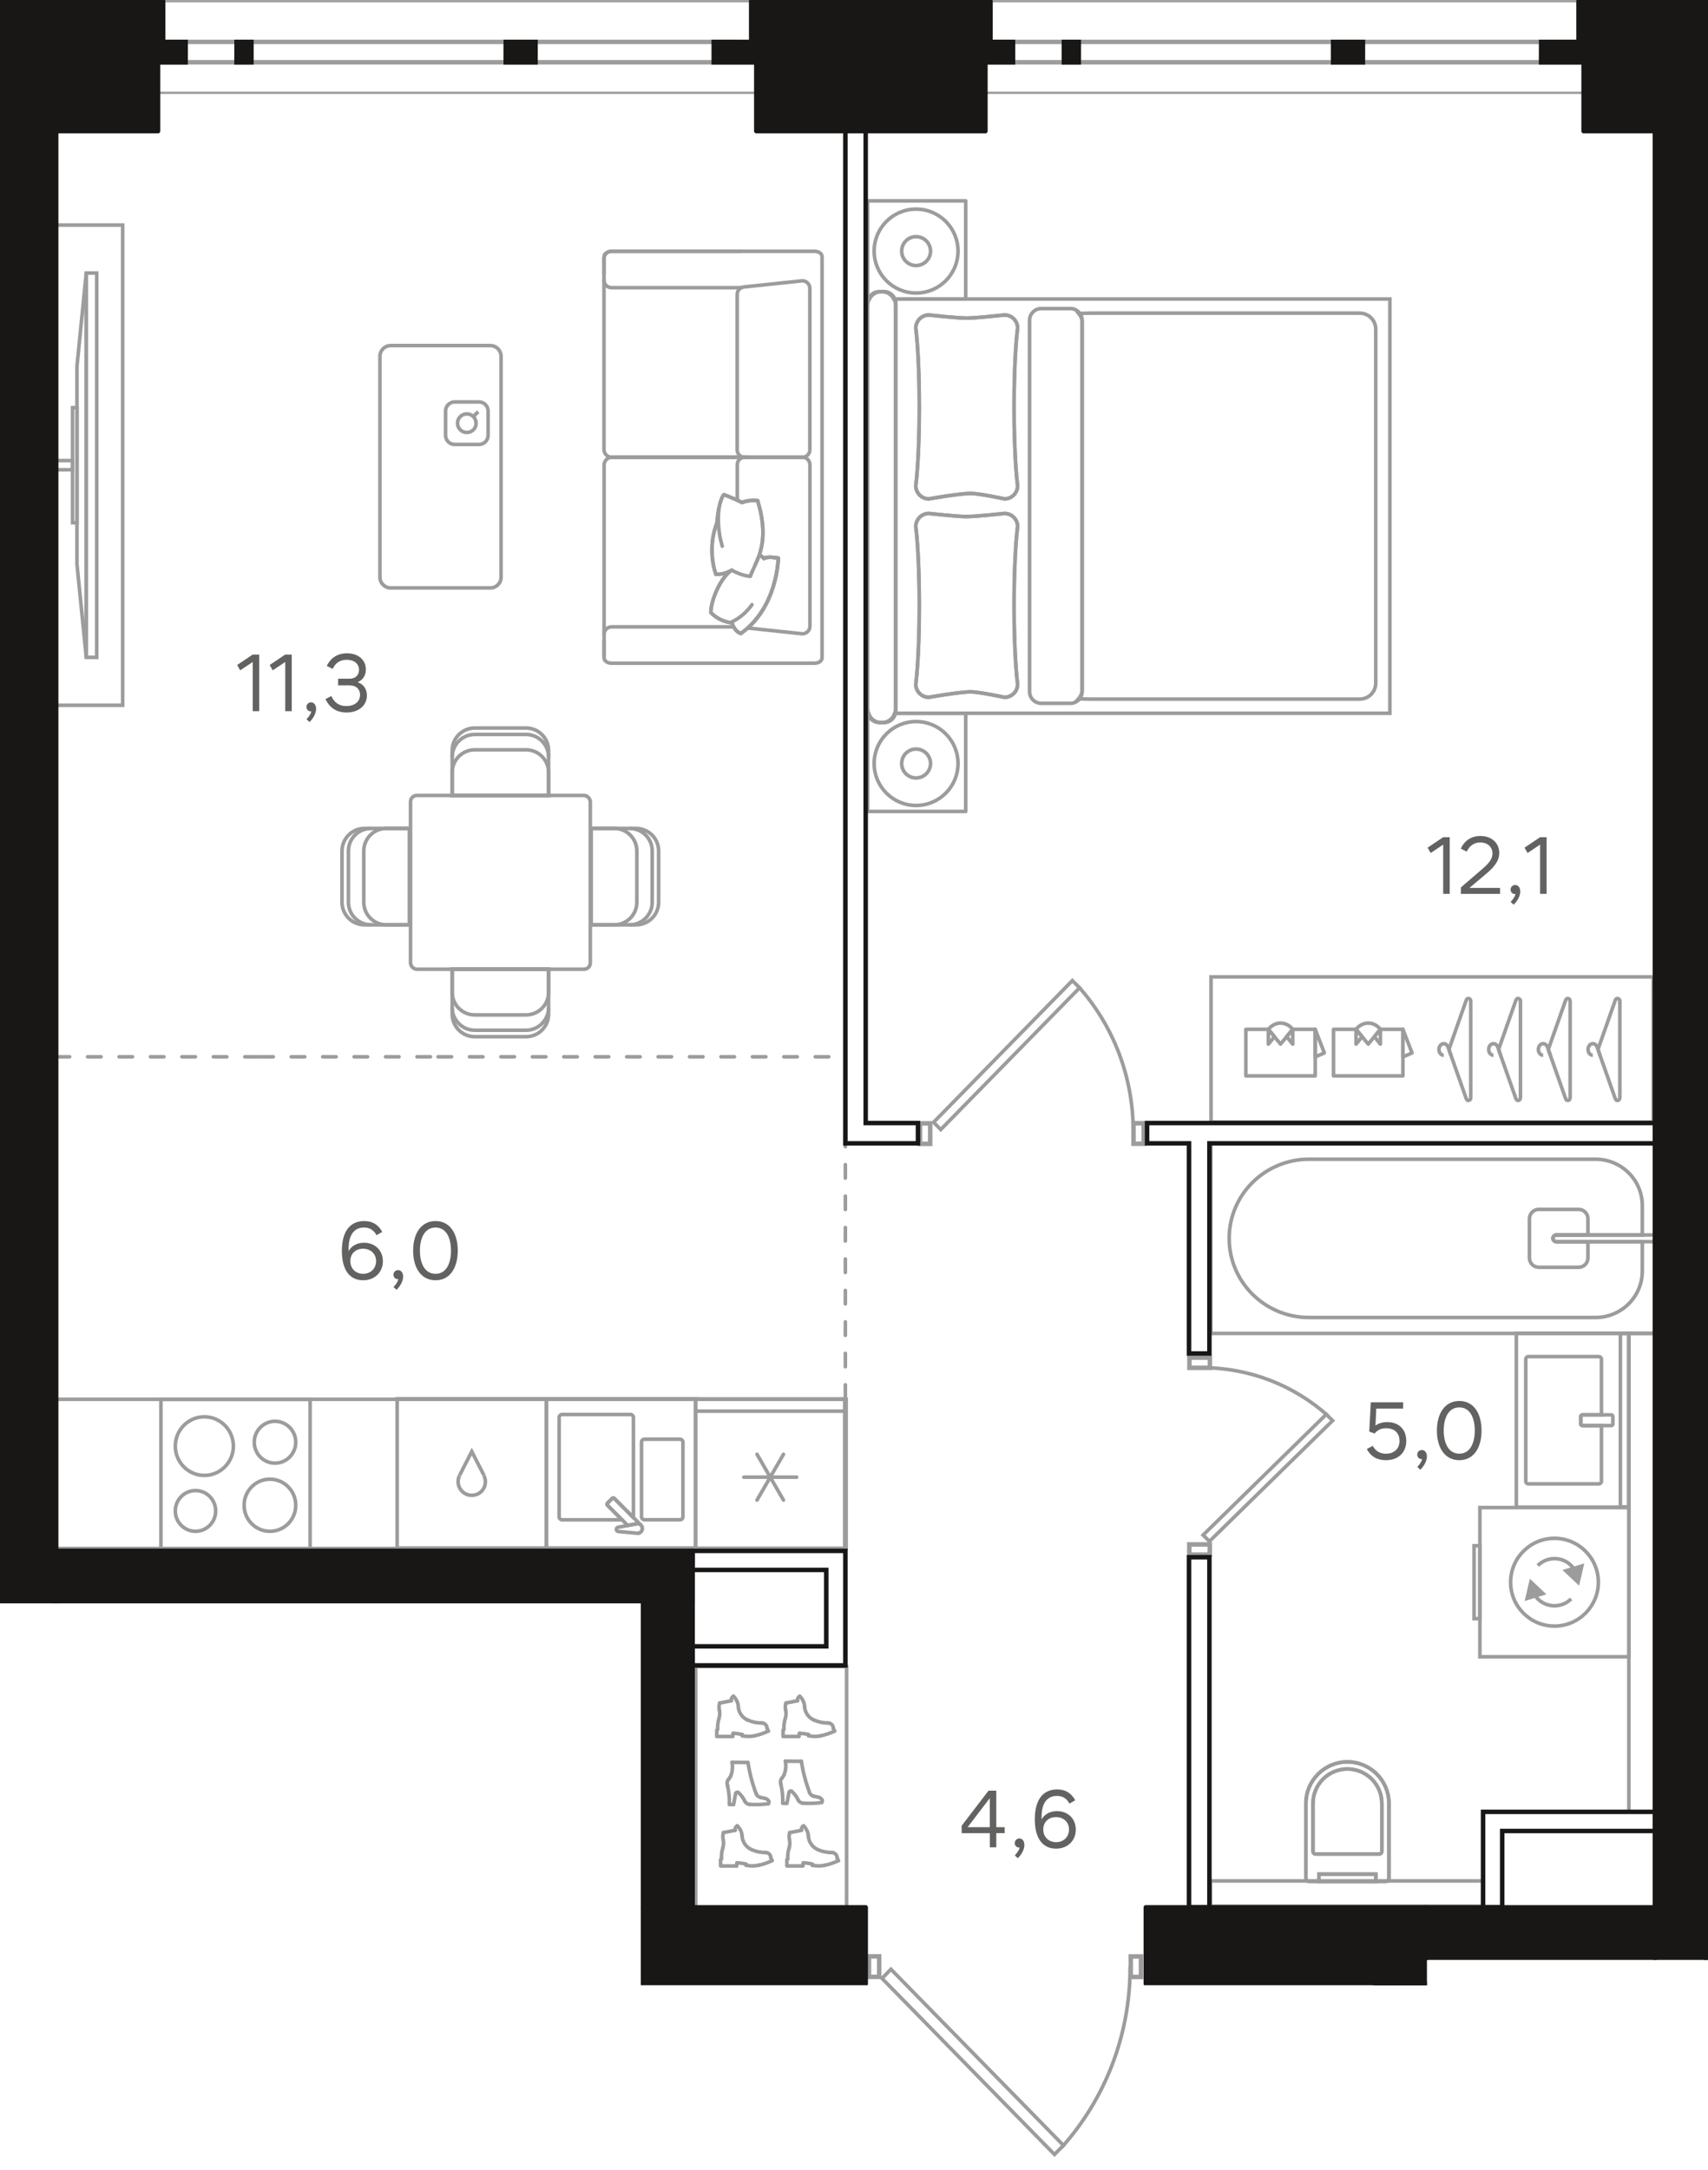 <?xml version="1.0" encoding="UTF-8"?><svg id="_Слой_1" xmlns="http://www.w3.org/2000/svg" xmlns:xlink="http://www.w3.org/1999/xlink" viewBox="0 0 380.35 483.08"><defs><clipPath id="clippath"><polygon points="0 0 0 356.91 142.7 356.91 142.7 441.92 193.61 441.92 193.61 483.08 254.41 483.08 254.41 441.92 317.76 441.92 317.76 436.28 380.35 436.28 380.35 0 0 0" fill="none" stroke-width="0"/></clipPath><clipPath id="clippath-1"><polygon points="0 0 0 356.91 142.7 356.91 142.7 441.92 193.61 441.92 193.61 483.08 254.41 483.08 254.41 441.92 317.76 441.92 317.76 436.28 380.35 436.28 380.35 0 0 0" fill="none" stroke-width="0"/></clipPath><clipPath id="clippath-2"><polygon points="0 0 0 356.91 142.7 356.91 142.7 441.92 193.61 441.92 193.61 483.08 254.41 483.08 254.41 441.92 317.76 441.92 317.76 436.28 380.35 436.28 380.35 0 0 0" fill="none" stroke-width="0"/></clipPath><clipPath id="clippath-3"><polygon points="0 0 0 356.91 142.7 356.91 142.7 441.92 193.61 441.92 193.61 483.08 254.41 483.08 254.41 441.92 317.76 441.92 317.76 436.28 380.35 436.28 380.35 0 0 0" fill="none" stroke-width="0"/></clipPath><clipPath id="clippath-4"><polygon points="0 0 0 356.91 142.7 356.91 142.7 441.92 193.61 441.92 193.61 483.08 254.41 483.08 254.41 441.92 317.76 441.92 317.76 436.28 380.35 436.28 380.35 0 0 0" fill="none" stroke-width="0"/></clipPath><clipPath id="clippath-5"><polygon points="0 0 0 356.91 142.7 356.91 142.7 441.92 193.61 441.92 193.61 483.08 254.41 483.08 254.41 441.92 317.76 441.92 317.76 436.28 380.35 436.28 380.35 0 0 0" fill="none" stroke-width="0"/></clipPath><clipPath id="clippath-6"><polygon points="0 0 0 356.91 142.7 356.91 142.7 441.92 193.61 441.92 193.61 483.08 254.41 483.08 254.41 441.92 317.76 441.92 317.76 436.28 380.35 436.28 380.35 0 0 0" fill="none" stroke-width="0"/></clipPath><clipPath id="clippath-7"><polygon points="0 0 0 356.91 142.7 356.91 142.7 441.92 193.61 441.92 193.61 483.08 254.41 483.08 254.41 441.92 317.76 441.92 317.76 436.28 380.35 436.28 380.35 0 0 0" fill="none" stroke-width="0"/></clipPath><clipPath id="clippath-8"><polygon points="0 0 0 356.91 142.7 356.91 142.7 441.92 193.61 441.92 193.61 483.08 254.41 483.08 254.41 441.92 317.76 441.92 317.76 436.28 380.35 436.28 380.35 0 0 0" fill="none" stroke-width="0"/></clipPath><clipPath id="clippath-9"><polygon points="0 0 0 356.91 142.7 356.91 142.7 441.92 193.61 441.92 193.61 483.08 254.41 483.08 254.41 441.92 317.76 441.92 317.76 436.28 380.35 436.28 380.35 0 0 0" fill="none" stroke-width="0"/></clipPath><clipPath id="clippath-10"><polygon points="0 0 0 356.91 142.7 356.91 142.7 441.92 193.61 441.92 193.61 483.08 254.41 483.08 254.41 441.92 317.76 441.92 317.76 436.28 380.35 436.28 380.35 0 0 0" fill="none" stroke-width="0"/></clipPath><clipPath id="clippath-11"><polygon points="0 0 0 356.91 142.7 356.91 142.7 441.92 193.61 441.92 193.61 483.08 254.41 483.08 254.41 441.92 317.76 441.92 317.76 436.28 380.35 436.28 380.35 0 0 0" fill="none" stroke-width="0"/></clipPath><clipPath id="clippath-12"><polygon points="0 0 0 356.91 142.7 356.91 142.7 441.92 193.61 441.92 193.61 483.08 254.41 483.08 254.41 441.92 317.76 441.92 317.76 436.28 380.35 436.28 380.35 0 0 0" fill="none" stroke-width="0"/></clipPath><clipPath id="clippath-13"><polygon points="0 0 0 356.91 142.7 356.91 142.7 441.92 193.61 441.92 193.61 483.08 254.41 483.08 254.41 441.92 317.76 441.92 317.76 436.28 380.35 436.28 380.35 0 0 0" fill="none" stroke-width="0"/></clipPath><clipPath id="clippath-14"><polygon points="0 0 0 356.91 142.7 356.91 142.7 441.92 193.61 441.92 193.61 483.08 254.41 483.08 254.41 441.92 317.76 441.92 317.76 436.28 380.35 436.28 380.35 0 0 0" fill="none" stroke-width="0"/></clipPath><clipPath id="clippath-15"><polygon points="0 0 0 356.91 142.7 356.91 142.7 441.92 193.61 441.92 193.61 483.08 254.41 483.08 254.41 441.92 317.76 441.92 317.76 436.28 380.35 436.28 380.35 0 0 0" fill="none" stroke-width="0"/></clipPath><clipPath id="clippath-16"><polygon points="0 0 0 356.91 142.7 356.91 142.7 441.92 193.61 441.92 193.61 483.08 254.41 483.08 254.41 441.92 317.76 441.92 317.76 436.28 380.35 436.28 380.35 0 0 0" fill="none" stroke-width="0"/></clipPath><clipPath id="clippath-17"><polygon points="0 0 0 356.91 142.7 356.91 142.7 441.92 193.61 441.92 193.61 483.08 254.41 483.08 254.41 441.92 317.76 441.92 317.76 436.28 380.35 436.28 380.35 0 0 0" fill="none" stroke-width="0"/></clipPath><clipPath id="clippath-18"><polygon points="0 0 0 356.91 142.7 356.91 142.7 441.92 193.61 441.92 193.61 483.08 254.41 483.08 254.41 441.92 317.76 441.92 317.76 436.28 380.35 436.28 380.35 0 0 0" fill="none" stroke-width="0"/></clipPath><clipPath id="clippath-19"><polygon points="0 0 0 356.91 142.7 356.91 142.7 441.92 193.61 441.92 193.61 483.08 254.41 483.08 254.41 441.92 317.76 441.92 317.76 436.28 380.35 436.28 380.35 0 0 0" fill="none" stroke-width="0"/></clipPath><clipPath id="clippath-20"><polygon points="0 0 0 356.91 142.7 356.91 142.7 441.92 193.61 441.92 193.61 483.08 254.41 483.08 254.41 441.92 317.76 441.92 317.76 436.28 380.35 436.28 380.35 0 0 0" fill="none" stroke-width="0"/></clipPath><clipPath id="clippath-21"><polygon points="0 0 0 356.91 142.7 356.91 142.7 441.92 193.61 441.92 193.61 483.08 254.41 483.08 254.41 441.92 317.76 441.92 317.76 436.28 380.35 436.28 380.35 0 0 0" fill="none" stroke-width="0"/></clipPath><clipPath id="clippath-22"><polygon points="0 0 0 356.91 142.7 356.91 142.7 441.92 193.61 441.92 193.61 483.08 254.41 483.08 254.41 441.92 317.76 441.92 317.76 436.28 380.35 436.28 380.35 0 0 0" fill="none" stroke-width="0"/></clipPath><clipPath id="clippath-23"><polygon points="0 0 0 356.91 142.7 356.91 142.7 441.92 193.61 441.92 193.61 483.08 254.41 483.08 254.41 441.92 317.76 441.92 317.76 436.28 380.35 436.28 380.35 0 0 0" fill="none" stroke-width="0"/></clipPath><clipPath id="clippath-24"><polygon points="0 0 0 356.91 142.7 356.91 142.7 441.92 193.61 441.92 193.61 483.08 254.41 483.08 254.41 441.92 317.76 441.92 317.76 436.28 380.35 436.28 380.35 0 0 0" fill="none" stroke-width="0"/></clipPath><clipPath id="clippath-25"><polygon points="0 0 0 356.91 142.7 356.91 142.7 441.92 193.61 441.92 193.61 483.08 254.41 483.08 254.41 441.92 317.76 441.92 317.76 436.28 380.35 436.28 380.35 0 0 0" fill="none" stroke-width="0"/></clipPath><clipPath id="clippath-26"><polygon points="0 0 0 356.91 142.7 356.91 142.7 441.92 193.61 441.92 193.61 483.08 254.41 483.08 254.41 441.92 317.76 441.92 317.76 436.28 380.35 436.28 380.35 0 0 0" fill="none" stroke-width="0"/></clipPath><clipPath id="clippath-27"><polygon points="0 0 0 356.91 142.7 356.91 142.7 441.92 193.61 441.92 193.61 483.08 254.41 483.08 254.41 441.92 317.76 441.92 317.76 436.28 380.35 436.28 380.35 0 0 0" fill="none" stroke-width="0"/></clipPath><clipPath id="clippath-28"><polygon points="0 0 0 356.91 142.7 356.91 142.7 441.92 193.61 441.92 193.61 483.08 254.41 483.08 254.41 441.92 317.76 441.92 317.76 436.28 380.35 436.28 380.35 0 0 0" fill="none" stroke-width="0"/></clipPath><clipPath id="clippath-29"><polygon points="0 0 0 356.91 142.7 356.91 142.7 441.92 193.61 441.92 193.61 483.08 254.41 483.08 254.41 441.92 317.76 441.92 317.76 436.28 380.35 436.28 380.35 0 0 0" fill="none" stroke-width="0"/></clipPath><clipPath id="clippath-30"><polygon points="0 0 0 356.91 142.7 356.91 142.7 441.92 193.61 441.92 193.61 483.08 254.41 483.08 254.41 441.92 317.76 441.92 317.76 436.28 380.35 436.28 380.35 0 0 0" fill="none" stroke-width="0"/></clipPath><clipPath id="clippath-32"><polygon points="0 0 0 356.91 142.7 356.91 142.7 441.92 193.61 441.92 193.61 483.08 254.41 483.08 254.41 441.92 317.76 441.92 317.76 436.28 380.35 436.28 380.35 0 0 0" fill="none" stroke-width="0"/></clipPath><clipPath id="clippath-34"><polygon points="0 0 0 356.91 142.7 356.91 142.7 441.92 193.61 441.92 193.61 483.08 254.41 483.08 254.41 441.92 317.76 441.92 317.76 436.28 380.35 436.28 380.35 0 0 0" fill="none" stroke-width="0"/></clipPath><clipPath id="clippath-35"><polygon points="0 0 0 356.91 142.7 356.91 142.7 441.92 193.61 441.92 193.61 483.08 254.41 483.08 254.41 441.92 317.76 441.92 317.76 436.28 380.35 436.28 380.35 0 0 0" fill="none" stroke-width="0"/></clipPath><clipPath id="clippath-36"><polygon points="0 0 0 356.91 142.7 356.91 142.7 441.92 193.61 441.92 193.61 483.08 254.41 483.08 254.41 441.92 317.76 441.92 317.76 436.28 380.35 436.28 380.35 0 0 0" fill="none" stroke-width="0"/></clipPath><clipPath id="clippath-39"><polygon points="0 0 0 356.91 142.7 356.91 142.7 441.92 193.61 441.92 193.61 483.08 254.41 483.08 254.41 441.92 317.76 441.92 317.76 436.28 380.35 436.28 380.35 0 0 0" fill="none" stroke-width="0"/></clipPath><clipPath id="clippath-40"><polygon points="0 0 0 356.91 142.7 356.91 142.7 441.92 193.61 441.92 193.61 483.08 254.41 483.08 254.41 441.92 317.76 441.92 317.76 436.28 380.35 436.28 380.35 0 0 0" fill="none" stroke-width="0"/></clipPath><clipPath id="clippath-41"><polygon points="0 0 0 356.91 142.7 356.91 142.7 441.92 193.61 441.92 193.61 483.08 254.41 483.08 254.41 441.92 317.76 441.92 317.76 436.28 380.35 436.28 380.35 0 0 0" fill="none" stroke-width="0"/></clipPath><clipPath id="clippath-42"><polygon points="0 0 0 356.91 142.7 356.91 142.7 441.92 193.61 441.92 193.61 483.08 254.41 483.08 254.41 441.92 317.76 441.92 317.76 436.28 380.35 436.28 380.35 0 0 0" fill="none" stroke-width="0"/></clipPath><clipPath id="clippath-43"><polygon points="0 0 0 356.91 142.7 356.91 142.7 441.92 193.61 441.92 193.61 483.08 254.41 483.08 254.41 441.92 317.76 441.92 317.76 436.28 380.35 436.28 380.35 0 0 0" fill="none" stroke-width="0"/></clipPath><clipPath id="clippath-44"><polygon points="0 0 0 356.91 142.7 356.91 142.7 441.92 193.61 441.92 193.61 483.08 254.41 483.08 254.41 441.92 317.76 441.92 317.76 436.28 380.35 436.28 380.35 0 0 0" fill="none" stroke-width="0"/></clipPath><clipPath id="clippath-45"><polygon points="0 0 0 356.91 142.7 356.91 142.7 441.92 193.61 441.92 193.61 483.08 254.41 483.08 254.41 441.92 317.76 441.92 317.76 436.28 380.35 436.28 380.35 0 0 0" fill="none" stroke-width="0"/></clipPath><clipPath id="clippath-46"><polygon points="0 0 0 356.91 142.7 356.91 142.7 441.92 193.61 441.92 193.61 483.08 254.41 483.08 254.41 441.92 317.76 441.92 317.76 436.28 380.35 436.28 380.35 0 0 0" fill="none" stroke-width="0"/></clipPath><clipPath id="clippath-47"><polygon points="0 0 0 356.91 142.7 356.91 142.7 441.92 193.61 441.92 193.61 483.08 254.41 483.08 254.41 441.92 317.76 441.92 317.76 436.28 380.35 436.28 380.35 0 0 0" fill="none" stroke-width="0"/></clipPath><clipPath id="clippath-48"><polygon points="0 0 0 356.91 142.7 356.91 142.7 441.92 193.61 441.92 193.61 483.08 254.41 483.08 254.41 441.92 317.76 441.92 317.76 436.28 380.35 436.28 380.35 0 0 0" fill="none" stroke-width="0"/></clipPath><clipPath id="clippath-49"><polygon points="0 0 0 356.91 142.7 356.91 142.7 441.92 193.61 441.92 193.61 483.08 254.41 483.08 254.41 441.92 317.76 441.92 317.76 436.28 380.35 436.28 380.35 0 0 0" fill="none" stroke-width="0"/></clipPath><clipPath id="clippath-50"><polygon points="0 0 0 356.91 142.7 356.91 142.7 441.92 193.61 441.92 193.61 483.08 254.41 483.08 254.41 441.92 317.76 441.92 317.76 436.28 380.35 436.28 380.35 0 0 0" fill="none" stroke-width="0"/></clipPath><clipPath id="clippath-51"><polygon points="0 0 0 356.91 142.7 356.91 142.7 441.92 193.61 441.92 193.61 483.08 254.41 483.08 254.41 441.92 317.76 441.92 317.76 436.28 380.35 436.28 380.35 0 0 0" fill="none" stroke-width="0"/></clipPath><clipPath id="clippath-52"><polygon points="0 0 0 356.91 142.7 356.91 142.7 441.92 193.61 441.92 193.61 483.08 254.41 483.08 254.41 441.92 317.76 441.92 317.76 436.28 380.35 436.28 380.35 0 0 0" fill="none" stroke-width="0"/></clipPath><clipPath id="clippath-53"><polygon points="0 0 0 356.91 142.7 356.91 142.7 441.92 193.61 441.92 193.61 483.08 254.41 483.08 254.41 441.92 317.76 441.92 317.76 436.28 380.35 436.28 380.35 0 0 0" fill="none" stroke-width="0"/></clipPath><clipPath id="clippath-54"><polygon points="0 0 0 356.91 142.7 356.91 142.7 441.92 193.61 441.92 193.61 483.08 254.41 483.08 254.41 441.92 317.76 441.92 317.76 436.28 380.35 436.28 380.35 0 0 0" fill="none" stroke-width="0"/></clipPath><clipPath id="clippath-55"><polygon points="0 0 0 356.91 142.7 356.91 142.7 441.92 193.61 441.92 193.61 483.08 254.41 483.08 254.41 441.92 317.76 441.92 317.76 436.28 380.35 436.28 380.35 0 0 0" fill="none" stroke-width="0"/></clipPath><clipPath id="clippath-56"><polygon points="0 0 0 356.91 142.7 356.91 142.7 441.92 193.61 441.92 193.61 483.08 254.41 483.08 254.41 441.92 317.76 441.92 317.76 436.28 380.35 436.28 380.35 0 0 0" fill="none" stroke-width="0"/></clipPath></defs><line x1="188.25" y1="252.25" x2="188.25" y2="347.35" fill="none" stroke="#9c9c9d" stroke-dasharray="0 0 3 4" stroke-linecap="round" stroke-miterlimit="10" stroke-width=".8"/><line x1="57.86" y1="235.24" x2="97.55" y2="235.24" fill="none" stroke="#9c9c9d" stroke-dasharray="0 0 3 4" stroke-linecap="round" stroke-miterlimit="10" stroke-width=".8"/><line x1="12.51" y1="235.24" x2="57.86" y2="235.24" fill="none" stroke="#9c9c9d" stroke-dasharray="0 0 3 4" stroke-linecap="round" stroke-miterlimit="10" stroke-width=".8"/><line x1="97.55" y1="235.24" x2="188.25" y2="235.24" fill="none" stroke="#9c9c9d" stroke-dasharray="0 0 3 4" stroke-linecap="round" stroke-miterlimit="10" stroke-width=".8"/><line x1="188.25" y1="345.22" x2="186.13" y2="345.22" fill="none" stroke="#9c9c9d" stroke-dasharray="0 0 3 4" stroke-linecap="round" stroke-miterlimit="10" stroke-width=".8"/><g clip-path="url(#clippath)"><path d="M82.62,205.87c-2.77,0-5.03-2.25-5.03-5.02v-11.42c0-2.78,2.25-5.02,5.03-5.02" fill="none" stroke="#9c9c9d" stroke-miterlimit="10" stroke-width=".8"/><path d="M91.19,184.41h-5.16c-2.78,0-5.02,2.25-5.02,5.02v11.42c0,2.77,2.25,5.02,5.02,5.02h5.16v-21.46Z" fill="none" stroke="#9c9c9d" stroke-miterlimit="10" stroke-width=".8"/><path d="M91.19,184.41h-10.01c-2.77,0-5.02,2.25-5.02,5.02v11.42c0,2.77,2.25,5.02,5.02,5.02h10.01v-21.46Z" fill="none" stroke="#9c9c9d" stroke-miterlimit="10" stroke-width=".8"/><path d="M122.16,168.52c0-2.77-2.25-5.03-5.02-5.03h-11.42c-2.77,0-5.02,2.26-5.02,5.03" fill="none" stroke="#9c9c9d" stroke-miterlimit="10" stroke-width=".8"/><path d="M100.7,177.09v-5.16c0-2.77,2.25-5.02,5.02-5.02h11.42c2.77,0,5.02,2.25,5.02,5.02v5.16h-21.46Z" fill="none" stroke="#9c9c9d" stroke-miterlimit="10" stroke-width=".8"/><path d="M100.7,177.09v-10.01c0-2.77,2.25-5.02,5.02-5.02h11.42c2.77,0,5.02,2.24,5.02,5.02v10.01h-21.46Z" fill="none" stroke="#9c9c9d" stroke-miterlimit="10" stroke-width=".8"/><path d="M100.7,224.3c0,2.77,2.25,5.03,5.02,5.03h11.42c2.77,0,5.02-2.26,5.02-5.03" fill="none" stroke="#9c9c9d" stroke-miterlimit="10" stroke-width=".8"/><path d="M122.16,215.74v5.16c0,2.77-2.25,5.02-5.02,5.02h-11.42c-2.77,0-5.02-2.25-5.02-5.02v-5.16h21.46Z" fill="none" stroke="#9c9c9d" stroke-miterlimit="10" stroke-width=".8"/><path d="M122.16,215.74v10.01c0,2.77-2.25,5.02-5.02,5.02h-11.42c-2.77,0-5.02-2.25-5.02-5.02v-10.01h21.46Z" fill="none" stroke="#9c9c9d" stroke-miterlimit="10" stroke-width=".8"/><path d="M140.21,205.87c2.77,0,5.03-2.25,5.03-5.02v-11.42c0-2.78-2.25-5.02-5.03-5.02" fill="none" stroke="#9c9c9d" stroke-miterlimit="10" stroke-width=".8"/><path d="M131.64,184.41h5.16c2.77,0,5.02,2.25,5.02,5.02v11.42c0,2.77-2.25,5.02-5.02,5.02h-5.16v-21.46Z" fill="none" stroke="#9c9c9d" stroke-miterlimit="10" stroke-width=".8"/><path d="M131.64,184.41h10.01c2.77,0,5.02,2.25,5.02,5.02v11.42c0,2.77-2.24,5.02-5.02,5.02h-10.01v-21.46Z" fill="none" stroke="#9c9c9d" stroke-miterlimit="10" stroke-width=".8"/><rect x="91.42" y="177.07" width="40.03" height="38.68" rx="1.39" ry="1.39" fill="none" stroke="#9c9c9d" stroke-miterlimit="10" stroke-width=".8"/><path d="M134.52,60.95v-3.83c0-.65.75-1.18,1.66-1.18h45.21c.92,0,1.67.53,1.67,1.18v89.33c0,.65-.75,1.18-1.67,1.18h-45.21c-.92,0-1.66-.53-1.66-1.18v-3.74" fill="none" stroke="#9c9c9d" stroke-linecap="round" stroke-linejoin="round" stroke-width=".8"/><path d="M134.5,62.37v37.69c0,.95.78,1.73,1.73,1.73h30.42" fill="none" stroke="#9c9c9d" stroke-linecap="round" stroke-linejoin="round" stroke-width=".8"/><path d="M134.52,141.21v-37.69c0-.95.78-1.73,1.73-1.73h30.42" fill="none" stroke="#9c9c9d" stroke-linecap="round" stroke-linejoin="round" stroke-width=".8"/><path d="M165.1,64.04h-28.93c-.92,0-1.67-.75-1.67-1.67v-4.76c0-.92.74-1.67,1.67-1.67h28.93" fill="none" stroke="#9c9c9d" stroke-linecap="round" stroke-linejoin="round" stroke-width=".8"/><path d="M164.16,100.13v-34.59c0-.85.65-1.57,1.49-1.66l12.85-1.36c.98-.11,1.84.67,1.84,1.65v35.96c0,.92-.75,1.67-1.67,1.67h-12.85c-.92,0-1.67-.75-1.67-1.67Z" fill="none" stroke="#9c9c9d" stroke-linecap="round" stroke-linejoin="round" stroke-width=".8"/><path d="M165.28,111.86c1.34-.65,3.43-.42,3.43-.42,1.75,5.65,1.27,9.43.38,12.1,0,0,.04.02.1.05.2.11.63.37.94.74.16-.14.44-.22.77-.26.99-.11,2.41.15,2.41.15,0,0,0,.04,0,.13,0,.16-.02.49-.07.93-.18,2.01-.88,6.54-3.51,10.69-.86,1.35-1.92,2.65-3.24,3.82l12.03,1.28c.98.1,1.84-.67,1.84-1.66v-35.96c0-.92-.75-1.66-1.66-1.66h-12.85c-.92,0-1.67.74-1.67,1.66v7.88c.37.17.74.34,1.1.52Z" fill="none" stroke="#9c9c9d" stroke-linecap="round" stroke-linejoin="round" stroke-width=".8"/><path d="M165.28,111.86c1.34-.65,3.43-.42,3.43-.42,3.17,10.24-.96,14.34-1.63,16.84l2.01-4.74s.63.3,1.04.8c.65-.57,3.18-.11,3.18-.11,0,0-.13,11.04-8.36,16.8-1.56-.6-1.93-2.41-1.93-2.41,0,0-2.5,0-4.73-2.26,0-2.83,2.3-8,4.66-9.44,0,0-1.61,1.04-3.55.92-.84-2.44-1.51-6.94.24-11.41.46-5.43,1.56-6.32,1.56-6.32,0,0,2.22.83,4.06,1.75Z" fill="none" stroke="#9c9c9d" stroke-linecap="round" stroke-linejoin="round" stroke-width=".8"/><path d="M167.08,128.27s-1.58.05-4.13-1.35" fill="none" stroke="#9c9c9d" stroke-linecap="round" stroke-linejoin="round" stroke-width=".8"/><path d="M168.71,111.44s-2.1-.23-3.43.42c-1.84-.92-4.06-1.75-4.06-1.75,0,0-1.1.89-1.56,6.32-1.75,4.46-1.08,8.97-.24,11.41,1.93.12,3.54-.92,3.54-.92-2.36,1.44-4.67,6.61-4.66,9.44,2.23,2.25,4.73,2.26,4.73,2.26,0,0,.37,1.81,1.93,2.4,8.23-5.75,8.36-16.79,8.36-16.79,0,0-2.53-.46-3.18.11-.41-.5-1.04-.8-1.04-.8" fill="none" stroke="#9c9c9d" stroke-linecap="round" stroke-linejoin="round" stroke-width=".8"/><path d="M160.84,121.58c-.55-1.87-.97-4.21-.86-6.87.02-.57.07-1.11.13-1.63" fill="none" stroke="#9c9c9d" stroke-linecap="round" stroke-linejoin="round" stroke-width=".8"/><path d="M167.46,134.6c-.88,1.22-2.09,2.5-3.74,3.44-.35.2-.7.37-1.04.52" fill="none" stroke="#9c9c9d" stroke-linecap="round" stroke-linejoin="round" stroke-width=".8"/><path d="M163.38,139.54h-27.19c-.92,0-1.67.75-1.67,1.67v4.76" fill="none" stroke="#9c9c9d" stroke-linecap="round" stroke-linejoin="round" stroke-width=".8"/><path d="M109.21,130.87h-22.22c-1.31,0-2.38-1.06-2.38-2.37v-49.19c0-1.31,1.06-2.38,2.38-2.38h22.22c1.3,0,2.37,1.06,2.37,2.38v49.19c0,1.31-1.06,2.37-2.37,2.37Z" fill="none" stroke="#9c9c9d" stroke-miterlimit="10" stroke-width=".8"/><path d="M106.65,98.94h-5.39c-1.13,0-2.04-.91-2.04-2.03v-5.4c0-1.13.91-2.04,2.04-2.04h5.39c1.13,0,2.04.91,2.04,2.04v5.4c0,1.12-.91,2.03-2.04,2.03Z" fill="none" stroke="#9c9c9d" stroke-miterlimit="10" stroke-width=".8"/><path d="M106.02,94.05c.09,1.14-.77,2.13-1.91,2.22-1.14.08-2.13-.77-2.22-1.91-.09-1.14.77-2.13,1.91-2.22,1.14-.08,2.13.77,2.21,1.91Z" fill="none" stroke="#9c9c9d" stroke-miterlimit="10" stroke-width=".8"/></g><line x1="106.49" y1="91.64" x2="105.41" y2="92.72" fill="none" stroke="#9c9c9d" stroke-miterlimit="10" stroke-width=".8"/><rect x="11.14" y="50.1" width="16.18" height="106.9" fill="none" stroke="#9c9c9d" stroke-miterlimit="10" stroke-width=".8"/><rect x="19.21" y="60.78" width="2.33" height="85.55" fill="none" stroke="#9c9c9d" stroke-miterlimit="10" stroke-width=".8"/><polygon points="19.21 146.33 19.21 60.78 17.14 81.53 17.14 125.57 19.21 146.33" fill="none" stroke="#9c9c9d" stroke-miterlimit="10" stroke-width=".8"/><rect x="11.14" y="102.53" width="5.02" height="2.04" fill="none" stroke="#9c9c9d" stroke-miterlimit="10" stroke-width=".8"/><rect x="16.16" y="90.74" width=".98" height="25.62" fill="none" stroke="#9c9c9d" stroke-miterlimit="10" stroke-width=".8"/><rect x="11.14" y="102.17" width=".92" height="2.73" fill="none" stroke="#9c9c9d" stroke-miterlimit="10" stroke-width=".8"/><rect x="154.92" y="370.98" width="33.6" height="56.04" fill="none" stroke="#9c9c9d" stroke-miterlimit="10" stroke-width=".8"/><g clip-path="url(#clippath-1)"><path d="M165.3,386.38c.92.2,1.87.2,2.79,0" fill="none" stroke="#9c9c9d" stroke-linecap="round" stroke-linejoin="round" stroke-width=".8"/></g><line x1="165.29" y1="386.12" x2="165.29" y2="386.39" fill="none" stroke="#9c9c9d" stroke-linecap="round" stroke-linejoin="round" stroke-width=".8"/><g clip-path="url(#clippath-2)"><path d="M165.29,386.12c-.66-.17-1.34-.26-2.03-.28" fill="none" stroke="#9c9c9d" stroke-linecap="round" stroke-linejoin="round" stroke-width=".8"/><path d="M163.26,385.83c-.04.23-.07.47-.1.71" fill="none" stroke="#9c9c9d" stroke-linecap="round" stroke-linejoin="round" stroke-width=".8"/></g><polyline points="159.81 384.93 159.62 385.12 159.62 386.54 163.16 386.54" fill="none" stroke="#9c9c9d" stroke-linecap="round" stroke-linejoin="round" stroke-width=".8"/><g clip-path="url(#clippath-3)"><path d="M160.12,382.5c-.25.79-.35,1.61-.3,2.44" fill="none" stroke="#9c9c9d" stroke-linecap="round" stroke-linejoin="round" stroke-width=".8"/><path d="M160.12,382.49c.19-.6.21-1.25.06-1.87" fill="none" stroke="#9c9c9d" stroke-linecap="round" stroke-linejoin="round" stroke-width=".8"/><path d="M160.27,379.09c-.17.49-.2,1.03-.08,1.54" fill="none" stroke="#9c9c9d" stroke-linecap="round" stroke-linejoin="round" stroke-width=".8"/></g><line x1="162.87" y1="378.59" x2="160.25" y2="379.1" fill="none" stroke="#9c9c9d" stroke-linecap="round" stroke-linejoin="round" stroke-width=".8"/><g clip-path="url(#clippath-4)"><path d="M163.33,377.59c-.36.19-.55.59-.46.99" fill="none" stroke="#9c9c9d" stroke-linecap="round" stroke-linejoin="round" stroke-width=".8"/><path d="M164.41,379.89c-.06-.88-.45-1.7-1.08-2.31" fill="none" stroke="#9c9c9d" stroke-linecap="round" stroke-linejoin="round" stroke-width=".8"/><path d="M164.4,379.9c.09,1.31.89,2.46,2.09,2.99" fill="none" stroke="#9c9c9d" stroke-linecap="round" stroke-linejoin="round" stroke-width=".8"/><path d="M166.5,382.88c.98.44,2.05.66,3.12.66" fill="none" stroke="#9c9c9d" stroke-linecap="round" stroke-linejoin="round" stroke-width=".8"/><path d="M170.81,384.72c0-.66-.54-1.19-1.19-1.19" fill="none" stroke="#9c9c9d" stroke-linecap="round" stroke-linejoin="round" stroke-width=".8"/></g><line x1="171.1" y1="385.34" x2="170.8" y2="384.73" fill="none" stroke="#9c9c9d" stroke-linecap="round" stroke-linejoin="round" stroke-width=".8"/><g clip-path="url(#clippath-5)"><path d="M168.09,386.37c1.04-.22,2.06-.57,3.02-1.04" fill="none" stroke="#9c9c9d" stroke-linecap="round" stroke-linejoin="round" stroke-width=".8"/><path d="M180.06,386.38c.92.2,1.87.2,2.79,0" fill="none" stroke="#9c9c9d" stroke-linecap="round" stroke-linejoin="round" stroke-width=".8"/></g><line x1="180.05" y1="386.12" x2="180.05" y2="386.39" fill="none" stroke="#9c9c9d" stroke-linecap="round" stroke-linejoin="round" stroke-width=".8"/><g clip-path="url(#clippath-6)"><path d="M180.05,386.12c-.66-.17-1.34-.26-2.03-.28" fill="none" stroke="#9c9c9d" stroke-linecap="round" stroke-linejoin="round" stroke-width=".8"/><path d="M178.03,385.83c-.04.23-.07.47-.1.71" fill="none" stroke="#9c9c9d" stroke-linecap="round" stroke-linejoin="round" stroke-width=".8"/></g><polyline points="174.57 384.93 174.38 385.12 174.38 386.54 177.92 386.54" fill="none" stroke="#9c9c9d" stroke-linecap="round" stroke-linejoin="round" stroke-width=".8"/><g clip-path="url(#clippath-7)"><path d="M174.88,382.5c-.25.79-.35,1.61-.3,2.44" fill="none" stroke="#9c9c9d" stroke-linecap="round" stroke-linejoin="round" stroke-width=".8"/><path d="M174.88,382.49c.19-.6.21-1.25.07-1.87" fill="none" stroke="#9c9c9d" stroke-linecap="round" stroke-linejoin="round" stroke-width=".8"/><path d="M175.03,379.09c-.18.49-.2,1.03-.08,1.54" fill="none" stroke="#9c9c9d" stroke-linecap="round" stroke-linejoin="round" stroke-width=".8"/></g><line x1="177.63" y1="378.59" x2="175.01" y2="379.1" fill="none" stroke="#9c9c9d" stroke-linecap="round" stroke-linejoin="round" stroke-width=".8"/><g clip-path="url(#clippath-8)"><path d="M178.09,377.59c-.36.19-.55.59-.46.99" fill="none" stroke="#9c9c9d" stroke-linecap="round" stroke-linejoin="round" stroke-width=".8"/><path d="M179.18,379.89c-.06-.88-.45-1.7-1.08-2.31" fill="none" stroke="#9c9c9d" stroke-linecap="round" stroke-linejoin="round" stroke-width=".8"/><path d="M179.16,379.9c.09,1.31.9,2.46,2.09,2.99" fill="none" stroke="#9c9c9d" stroke-linecap="round" stroke-linejoin="round" stroke-width=".8"/><path d="M181.26,382.88c.98.44,2.05.66,3.12.66" fill="none" stroke="#9c9c9d" stroke-linecap="round" stroke-linejoin="round" stroke-width=".8"/><path d="M185.57,384.72c0-.66-.53-1.19-1.19-1.19" fill="none" stroke="#9c9c9d" stroke-linecap="round" stroke-linejoin="round" stroke-width=".8"/></g><line x1="185.86" y1="385.34" x2="185.56" y2="384.73" fill="none" stroke="#9c9c9d" stroke-linecap="round" stroke-linejoin="round" stroke-width=".8"/><g clip-path="url(#clippath-9)"><path d="M182.85,386.37c1.04-.22,2.06-.57,3.02-1.04" fill="none" stroke="#9c9c9d" stroke-linecap="round" stroke-linejoin="round" stroke-width=".8"/><path d="M165.84,400.91c-.33-.72-.81-1.36-1.41-1.88" fill="none" stroke="#9c9c9d" stroke-linecap="round" stroke-linejoin="round" stroke-width=".8"/><path d="M164.44,399.04c-.1-.09-.25-.12-.37-.07-.13.05-.22.16-.25.29" fill="none" stroke="#9c9c9d" stroke-linecap="round" stroke-linejoin="round" stroke-width=".8"/></g><polyline points="162.43 401.67 163.36 401.72 163.81 399.27" fill="none" stroke="#9c9c9d" stroke-linecap="round" stroke-linejoin="round" stroke-width=".8"/><g clip-path="url(#clippath-10)"><path d="M162.42,401.66c.04-1.42-.1-2.84-.42-4.23" fill="none" stroke="#9c9c9d" stroke-linecap="round" stroke-linejoin="round" stroke-width=".8"/><path d="M162.26,396.05c-.34.37-.43.9-.25,1.37" fill="none" stroke="#9c9c9d" stroke-linecap="round" stroke-linejoin="round" stroke-width=".8"/><path d="M162.26,396.06c.18-.2.33-.44.43-.69" fill="none" stroke="#9c9c9d" stroke-linecap="round" stroke-linejoin="round" stroke-width=".8"/><path d="M162.71,395.37c.4-.97.5-2.04.3-3.07" fill="none" stroke="#9c9c9d" stroke-linecap="round" stroke-linejoin="round" stroke-width=".8"/></g><line x1="166.55" y1="392.34" x2="162.99" y2="392.3" fill="none" stroke="#9c9c9d" stroke-linecap="round" stroke-linejoin="round" stroke-width=".8"/><g clip-path="url(#clippath-11)"><path d="M166.56,392.32c.37,2.38.98,4.72,1.83,6.98" fill="none" stroke="#9c9c9d" stroke-linecap="round" stroke-linejoin="round" stroke-width=".8"/><path d="M168.39,399.3c.15.4.5.7.92.79" fill="none" stroke="#9c9c9d" stroke-linecap="round" stroke-linejoin="round" stroke-width=".8"/></g><line x1="170.36" y1="400.33" x2="169.31" y2="400.1" fill="none" stroke="#9c9c9d" stroke-linecap="round" stroke-linejoin="round" stroke-width=".8"/><g clip-path="url(#clippath-12)"><path d="M171.22,400.98c-.17-.33-.48-.57-.84-.65" fill="none" stroke="#9c9c9d" stroke-linecap="round" stroke-linejoin="round" stroke-width=".8"/><path d="M171.1,401.52c.12-.15.16-.35.12-.55" fill="none" stroke="#9c9c9d" stroke-linecap="round" stroke-linejoin="round" stroke-width=".8"/><path d="M166.94,401.66c1.39.09,2.78.04,4.16-.14" fill="none" stroke="#9c9c9d" stroke-linecap="round" stroke-linejoin="round" stroke-width=".8"/><path d="M165.84,400.91c.2.43.62.72,1.09.75" fill="none" stroke="#9c9c9d" stroke-linecap="round" stroke-linejoin="round" stroke-width=".8"/><path d="M177.72,400.64c-.33-.72-.81-1.36-1.41-1.88" fill="none" stroke="#9c9c9d" stroke-linecap="round" stroke-linejoin="round" stroke-width=".8"/><path d="M176.33,398.77c-.1-.09-.25-.12-.37-.07-.13.05-.22.16-.25.29" fill="none" stroke="#9c9c9d" stroke-linecap="round" stroke-linejoin="round" stroke-width=".8"/></g><polyline points="174.31 401.4 175.24 401.45 175.7 399" fill="none" stroke="#9c9c9d" stroke-linecap="round" stroke-linejoin="round" stroke-width=".8"/><g clip-path="url(#clippath-13)"><path d="M174.31,401.39c.04-1.42-.1-2.84-.42-4.23" fill="none" stroke="#9c9c9d" stroke-linecap="round" stroke-linejoin="round" stroke-width=".8"/><path d="M174.15,395.79c-.34.37-.43.9-.25,1.37" fill="none" stroke="#9c9c9d" stroke-linecap="round" stroke-linejoin="round" stroke-width=".8"/><path d="M174.15,395.79c.18-.2.33-.43.43-.69" fill="none" stroke="#9c9c9d" stroke-linecap="round" stroke-linejoin="round" stroke-width=".8"/><path d="M174.59,395.1c.4-.97.5-2.04.3-3.07" fill="none" stroke="#9c9c9d" stroke-linecap="round" stroke-linejoin="round" stroke-width=".8"/></g><line x1="178.44" y1="392.07" x2="174.87" y2="392.04" fill="none" stroke="#9c9c9d" stroke-linecap="round" stroke-linejoin="round" stroke-width=".8"/><g clip-path="url(#clippath-14)"><path d="M178.45,392.05c.37,2.38.98,4.72,1.83,6.97" fill="none" stroke="#9c9c9d" stroke-linecap="round" stroke-linejoin="round" stroke-width=".8"/><path d="M180.28,399.04c.15.4.5.7.92.79" fill="none" stroke="#9c9c9d" stroke-linecap="round" stroke-linejoin="round" stroke-width=".8"/></g><line x1="182.24" y1="400.06" x2="181.19" y2="399.83" fill="none" stroke="#9c9c9d" stroke-linecap="round" stroke-linejoin="round" stroke-width=".8"/><g clip-path="url(#clippath-15)"><path d="M183.1,400.71c-.17-.33-.48-.57-.84-.65" fill="none" stroke="#9c9c9d" stroke-linecap="round" stroke-linejoin="round" stroke-width=".8"/><path d="M182.98,401.25c.12-.15.16-.36.12-.55" fill="none" stroke="#9c9c9d" stroke-linecap="round" stroke-linejoin="round" stroke-width=".8"/><path d="M178.83,401.39c1.39.09,2.78.04,4.16-.14" fill="none" stroke="#9c9c9d" stroke-linecap="round" stroke-linejoin="round" stroke-width=".8"/><path d="M177.72,400.64c.2.43.62.72,1.1.75" fill="none" stroke="#9c9c9d" stroke-linecap="round" stroke-linejoin="round" stroke-width=".8"/><path d="M166.15,415.21c.92.2,1.87.2,2.79,0" fill="none" stroke="#9c9c9d" stroke-linecap="round" stroke-linejoin="round" stroke-width=".8"/></g><line x1="166.13" y1="414.95" x2="166.13" y2="415.22" fill="none" stroke="#9c9c9d" stroke-linecap="round" stroke-linejoin="round" stroke-width=".8"/><g clip-path="url(#clippath-16)"><path d="M166.14,414.95c-.66-.17-1.34-.26-2.03-.28" fill="none" stroke="#9c9c9d" stroke-linecap="round" stroke-linejoin="round" stroke-width=".8"/><path d="M164.11,414.67c-.04.23-.07.47-.1.71" fill="none" stroke="#9c9c9d" stroke-linecap="round" stroke-linejoin="round" stroke-width=".8"/></g><polyline points="160.66 413.77 160.47 413.95 160.47 415.37 164 415.37" fill="none" stroke="#9c9c9d" stroke-linecap="round" stroke-linejoin="round" stroke-width=".8"/><g clip-path="url(#clippath-17)"><path d="M160.97,411.33c-.25.79-.35,1.61-.3,2.44" fill="none" stroke="#9c9c9d" stroke-linecap="round" stroke-linejoin="round" stroke-width=".8"/><path d="M160.97,411.33c.19-.6.21-1.25.07-1.87" fill="none" stroke="#9c9c9d" stroke-linecap="round" stroke-linejoin="round" stroke-width=".8"/><path d="M161.12,407.92c-.18.49-.2,1.03-.08,1.54" fill="none" stroke="#9c9c9d" stroke-linecap="round" stroke-linejoin="round" stroke-width=".8"/></g><line x1="163.72" y1="407.43" x2="161.09" y2="407.94" fill="none" stroke="#9c9c9d" stroke-linecap="round" stroke-linejoin="round" stroke-width=".8"/><g clip-path="url(#clippath-18)"><path d="M164.18,406.43c-.36.19-.55.59-.46.99" fill="none" stroke="#9c9c9d" stroke-linecap="round" stroke-linejoin="round" stroke-width=".8"/><path d="M165.26,408.73c-.06-.88-.45-1.7-1.08-2.31" fill="none" stroke="#9c9c9d" stroke-linecap="round" stroke-linejoin="round" stroke-width=".8"/><path d="M165.25,408.73c.09,1.31.9,2.46,2.09,2.99" fill="none" stroke="#9c9c9d" stroke-linecap="round" stroke-linejoin="round" stroke-width=".8"/><path d="M167.34,411.72c.98.44,2.05.66,3.12.66" fill="none" stroke="#9c9c9d" stroke-linecap="round" stroke-linejoin="round" stroke-width=".8"/><path d="M171.66,413.56c0-.66-.53-1.19-1.19-1.19" fill="none" stroke="#9c9c9d" stroke-linecap="round" stroke-linejoin="round" stroke-width=".8"/></g><line x1="171.95" y1="414.17" x2="171.64" y2="413.57" fill="none" stroke="#9c9c9d" stroke-linecap="round" stroke-linejoin="round" stroke-width=".8"/><g clip-path="url(#clippath-19)"><path d="M168.93,415.21c1.04-.22,2.06-.57,3.02-1.04" fill="none" stroke="#9c9c9d" stroke-linecap="round" stroke-linejoin="round" stroke-width=".8"/><path d="M180.91,415.21c.92.2,1.87.2,2.79,0" fill="none" stroke="#9c9c9d" stroke-linecap="round" stroke-linejoin="round" stroke-width=".8"/></g><line x1="180.89" y1="414.95" x2="180.89" y2="415.22" fill="none" stroke="#9c9c9d" stroke-linecap="round" stroke-linejoin="round" stroke-width=".8"/><g clip-path="url(#clippath-20)"><path d="M180.9,414.95c-.66-.17-1.34-.26-2.03-.28" fill="none" stroke="#9c9c9d" stroke-linecap="round" stroke-linejoin="round" stroke-width=".8"/><path d="M178.87,414.67c-.04.23-.07.47-.1.71" fill="none" stroke="#9c9c9d" stroke-linecap="round" stroke-linejoin="round" stroke-width=".8"/></g><polyline points="175.42 413.77 175.23 413.95 175.23 415.37 178.76 415.37" fill="none" stroke="#9c9c9d" stroke-linecap="round" stroke-linejoin="round" stroke-width=".8"/><g clip-path="url(#clippath-21)"><path d="M175.73,411.33c-.25.79-.35,1.61-.3,2.44" fill="none" stroke="#9c9c9d" stroke-linecap="round" stroke-linejoin="round" stroke-width=".8"/><path d="M175.73,411.33c.19-.6.21-1.25.06-1.87" fill="none" stroke="#9c9c9d" stroke-linecap="round" stroke-linejoin="round" stroke-width=".8"/><path d="M175.88,407.92c-.18.49-.2,1.03-.08,1.54" fill="none" stroke="#9c9c9d" stroke-linecap="round" stroke-linejoin="round" stroke-width=".8"/></g><line x1="178.48" y1="407.43" x2="175.86" y2="407.94" fill="none" stroke="#9c9c9d" stroke-linecap="round" stroke-linejoin="round" stroke-width=".8"/><g clip-path="url(#clippath-22)"><path d="M178.94,406.43c-.36.19-.55.59-.46.99" fill="none" stroke="#9c9c9d" stroke-linecap="round" stroke-linejoin="round" stroke-width=".8"/><path d="M180.02,408.73c-.06-.88-.45-1.7-1.08-2.31" fill="none" stroke="#9c9c9d" stroke-linecap="round" stroke-linejoin="round" stroke-width=".8"/><path d="M180.01,408.73c.09,1.31.9,2.46,2.09,2.99" fill="none" stroke="#9c9c9d" stroke-linecap="round" stroke-linejoin="round" stroke-width=".8"/><path d="M182.1,411.72c.98.44,2.05.66,3.12.66" fill="none" stroke="#9c9c9d" stroke-linecap="round" stroke-linejoin="round" stroke-width=".8"/><path d="M186.42,413.56c0-.66-.53-1.19-1.19-1.19" fill="none" stroke="#9c9c9d" stroke-linecap="round" stroke-linejoin="round" stroke-width=".8"/></g><line x1="186.71" y1="414.17" x2="186.41" y2="413.57" fill="none" stroke="#9c9c9d" stroke-linecap="round" stroke-linejoin="round" stroke-width=".8"/><g clip-path="url(#clippath-23)"><path d="M183.7,415.21c1.04-.22,2.06-.57,3.02-1.04" fill="none" stroke="#9c9c9d" stroke-linecap="round" stroke-linejoin="round" stroke-width=".8"/><path d="M226.61,117.22s-.79,5.57-.79,17.54.79,17.54.79,17.54c0,1.62-1.3,2.92-2.92,2.92,0,0-5.53-1.17-7.4-1.21-2.38-.04-9.44,1.21-9.44,1.21-1.61,0-2.92-1.31-2.92-2.92,0,0,.79-5.57.79-17.54s-.79-17.54-.79-17.54c0-1.62,1.31-2.92,2.92-2.92,0,0,6.28.69,8.39.69,2.12,0,8.45-.69,8.45-.69,1.62,0,2.92,1.31,2.92,2.92" fill="none" stroke="#9c9c9d" stroke-miterlimit="10" stroke-width=".8"/><path d="M226.61,73.04s-.79,5.57-.79,17.54.79,17.54.79,17.54c0,1.62-1.3,2.93-2.92,2.93,0,0-5.53-1.18-7.4-1.21-2.38-.04-9.44,1.21-9.44,1.21-1.61,0-2.92-1.31-2.92-2.93,0,0,.79-5.57.79-17.54s-.79-17.54-.79-17.54c0-1.62,1.31-2.92,2.92-2.92,0,0,6.28.69,8.39.69,2.12,0,8.45-.69,8.45-.69,1.62,0,2.92,1.3,2.92,2.92" fill="none" stroke="#9c9c9d" stroke-miterlimit="10" stroke-width=".8"/><path d="M240.98,71.74v81.76c0,.8-.32,1.52-.83,2.07l2.6.05h60.05c1.97,0,3.56-1.59,3.56-3.56v-78.79c0-1.97-1.59-3.56-3.56-3.56h-60.05l-2.54.06c.46.54.77,1.21.77,1.97Z" fill="none" stroke="#9c9c9d" stroke-miterlimit="10" stroke-width=".8"/><path d="M231.88,68.69h6.48c1.44,0,2.61,1.17,2.61,2.61v82.65c0,1.44-1.17,2.61-2.61,2.61h-6.48c-1.44,0-2.61-1.17-2.61-2.61v-82.65c0-1.44,1.17-2.61,2.61-2.61Z" fill="none" stroke="#9c9c9d" stroke-miterlimit="10" stroke-width=".8"/><path d="M193.21,66.56h.39c.51-.96,1.5-1.64,2.66-1.64h.14c1.17,0,2.15.68,2.66,1.64h15.99v-21.85h-21.84v21.85Z" fill="none" stroke="#9c9c9d" stroke-linecap="round" stroke-linejoin="round" stroke-width=".8"/><path d="M196.4,160.85h-.14c-1.34,0-2.44-.87-2.85-2.07h-.2v21.85h21.84v-21.85h-15.8c-.41,1.19-1.52,2.07-2.85,2.07Z" fill="none" stroke="#9c9c9d" stroke-linecap="round" stroke-linejoin="round" stroke-width=".8"/><path d="M193.21,157.8v.98h.2c-.11-.31-.2-.63-.2-.98Z" fill="none" stroke="#9c9c9d" stroke-miterlimit="10" stroke-width=".8"/><path d="M193.6,66.56h-.39v1.41c0-.52.16-.98.39-1.41Z" fill="none" stroke="#9c9c9d" stroke-miterlimit="10" stroke-width=".8"/><path d="M199.45,67.97v89.82c0,.35-.09.67-.2.99h110.25v-92.22h-110.44c.23.43.39.89.39,1.41Z" fill="none" stroke="#9c9c9d" stroke-miterlimit="10" stroke-width=".8"/><path d="M196.85,64.92h-1.03c-1.44,0-2.61,1.17-2.61,2.61v90.71c0,1.44,1.17,2.61,2.61,2.61h1.03c1.44,0,2.61-1.17,2.61-2.61v-90.71c0-1.44-1.17-2.61-2.61-2.61Z" fill="none" stroke="#9c9c9d" stroke-miterlimit="10" stroke-width=".8"/><path d="M204,160.62c-5.16,0-9.34,4.18-9.34,9.34s4.19,9.34,9.34,9.34,9.34-4.18,9.34-9.34-4.18-9.34-9.34-9.34Z" fill="none" stroke="#9c9c9d" stroke-miterlimit="10" stroke-width=".8"/><path d="M204,166.74c-1.78,0-3.21,1.44-3.21,3.22s1.44,3.21,3.21,3.21,3.22-1.44,3.22-3.21-1.44-3.22-3.22-3.22Z" fill="none" stroke="#9c9c9d" stroke-miterlimit="10" stroke-width=".8"/><path d="M204,46.55c-5.16,0-9.34,4.18-9.34,9.34s4.18,9.34,9.34,9.34,9.34-4.18,9.34-9.34-4.18-9.34-9.34-9.34Z" fill="none" stroke="#9c9c9d" stroke-miterlimit="10" stroke-width=".8"/><path d="M204,52.68c-1.77,0-3.21,1.44-3.21,3.22s1.44,3.21,3.21,3.21,3.22-1.44,3.22-3.21-1.44-3.22-3.22-3.22Z" fill="none" stroke="#9c9c9d" stroke-miterlimit="10" stroke-width=".8"/><path d="M226.61,117.22s-.79,5.57-.79,17.54.79,17.54.79,17.54c0,1.62-1.3,2.92-2.92,2.92,0,0-5.53-1.17-7.4-1.21-2.38-.04-9.44,1.21-9.44,1.21-1.61,0-2.92-1.31-2.92-2.92,0,0,.79-5.57.79-17.54s-.79-17.54-.79-17.54c0-1.62,1.31-2.92,2.92-2.92,0,0,6.28.69,8.39.69,2.12,0,8.45-.69,8.45-.69,1.62,0,2.92,1.31,2.92,2.92Z" fill="none" stroke="#9c9c9d" stroke-miterlimit="10" stroke-width=".8"/><path d="M226.61,73.04s-.79,5.57-.79,17.54.79,17.54.79,17.54c0,1.62-1.3,2.93-2.92,2.93,0,0-5.53-1.18-7.4-1.21-2.38-.04-9.44,1.21-9.44,1.21-1.61,0-2.92-1.31-2.92-2.93,0,0,.79-5.57.79-17.54s-.79-17.54-.79-17.54c0-1.62,1.31-2.92,2.92-2.92,0,0,6.28.69,8.39.69,2.12,0,8.45-.69,8.45-.69,1.62,0,2.92,1.3,2.92,2.92Z" fill="none" stroke="#9c9c9d" stroke-miterlimit="10" stroke-width=".8"/><path d="M380.28,73.31h.39c.51-.96,1.49-1.64,2.66-1.64h.14c1.17,0,2.15.68,2.66,1.64h15.99v-21.85h-21.84v21.85Z" fill="none" stroke="#9c9c9d" stroke-linecap="round" stroke-linejoin="round" stroke-width=".8"/><path d="M383.47,167.59h-.14c-1.34,0-2.44-.87-2.85-2.07h-.2v21.85h21.85v-21.85h-15.8c-.41,1.19-1.52,2.07-2.85,2.07Z" fill="none" stroke="#9c9c9d" stroke-linecap="round" stroke-linejoin="round" stroke-width=".8"/><path d="M380.28,164.54v.98h.2c-.11-.31-.2-.63-.2-.98Z" fill="none" stroke="#9c9c9d" stroke-miterlimit="10" stroke-width=".8"/><path d="M380.67,73.31h-.39v1.41c0-.52.16-.98.39-1.41Z" fill="none" stroke="#9c9c9d" stroke-miterlimit="10" stroke-width=".8"/><path d="M382.89,71.66h1.03c1.44,0,2.61,1.17,2.61,2.61v90.71c0,1.44-1.17,2.61-2.61,2.61h-1.03c-1.44,0-2.61-1.17-2.61-2.61v-90.71c0-1.44,1.17-2.61,2.61-2.61Z" fill="none" stroke="#9c9c9d" stroke-miterlimit="10" stroke-width=".8"/></g><rect x="269.69" y="217.45" width="98.46" height="32.33" fill="none" stroke="#9c9c9d" stroke-miterlimit="10" stroke-width=".8"/><polyline points="314.44 234.38 312.41 229.13 312.41 235.28 314.44 234.38" fill="none" stroke="#9c9c9d" stroke-linecap="round" stroke-linejoin="round" stroke-width=".8"/><polyline points="307.39 229.13 306.05 230.77 307.39 232.42 307.39 229.13" fill="none" stroke="#9c9c9d" stroke-linecap="round" stroke-linejoin="round" stroke-width=".8"/><polyline points="303.32 230.77 301.98 229.13 301.98 232.42 303.32 230.77" fill="none" stroke="#9c9c9d" stroke-linecap="round" stroke-linejoin="round" stroke-width=".8"/><polyline points="296.96 229.13 296.96 239.49 312.41 239.49 312.41 229.13 307.39 229.13 304.69 232.42 301.98 229.13 296.96 229.13" fill="none" stroke="#9c9c9d" stroke-linecap="round" stroke-linejoin="round" stroke-width=".8"/><g clip-path="url(#clippath-24)"><path d="M307.4,229.12c-.71-.88-1.69-1.38-2.71-1.38s-2,.5-2.71,1.38" fill="none" stroke="#9c9c9d" stroke-linecap="round" stroke-linejoin="round" stroke-width=".8"/></g><polyline points="294.91 234.38 292.88 229.13 292.88 235.28 294.91 234.38" fill="none" stroke="#9c9c9d" stroke-linecap="round" stroke-linejoin="round" stroke-width=".8"/><polyline points="287.87 229.13 286.52 230.77 287.87 232.42 287.87 229.13" fill="none" stroke="#9c9c9d" stroke-linecap="round" stroke-linejoin="round" stroke-width=".8"/><polyline points="283.8 230.77 282.45 229.13 282.45 232.42 283.8 230.77" fill="none" stroke="#9c9c9d" stroke-linecap="round" stroke-linejoin="round" stroke-width=".8"/><polyline points="277.44 229.13 277.44 239.49 292.88 239.49 292.88 229.13 287.87 229.13 285.16 232.42 282.45 229.13 277.44 229.13" fill="none" stroke="#9c9c9d" stroke-linecap="round" stroke-linejoin="round" stroke-width=".8"/><g clip-path="url(#clippath-25)"><path d="M287.88,229.12c-.72-.88-1.69-1.38-2.71-1.38s-2,.5-2.71,1.38" fill="none" stroke="#9c9c9d" stroke-linecap="round" stroke-linejoin="round" stroke-width=".8"/><path d="M360.72,222.89v21.44c0,.69-.78.89-1.01.25l-3.78-10.72c-.05-.16-.05-.34,0-.5l3.78-10.72c.22-.63,1-.44,1,.25Z" fill="none" stroke="#9c9c9d" stroke-miterlimit="10" stroke-width=".8"/><path d="M356.33,234.97l-.67-1.9h0c-.17-.45-.54-.75-.96-.75-.58,0-1.06.58-1.06,1.29s.47,1.29,1.06,1.29" fill="none" stroke="#9c9c9d" stroke-miterlimit="10" stroke-width=".8"/><path d="M349.65,222.89v21.44c0,.69-.78.89-1,.25l-3.78-10.72c-.05-.16-.05-.34,0-.5l3.78-10.72c.22-.63,1-.44,1,.25Z" fill="none" stroke="#9c9c9d" stroke-miterlimit="10" stroke-width=".8"/><path d="M345.27,234.97l-.67-1.9h0c-.17-.45-.54-.75-.96-.75-.58,0-1.06.58-1.06,1.29s.47,1.29,1.06,1.29" fill="none" stroke="#9c9c9d" stroke-miterlimit="10" stroke-width=".8"/><path d="M338.59,222.89v21.44c0,.69-.78.89-1.01.25l-3.78-10.72c-.05-.16-.05-.34,0-.5l3.78-10.72c.22-.63,1-.44,1,.25Z" fill="none" stroke="#9c9c9d" stroke-miterlimit="10" stroke-width=".8"/><path d="M334.2,234.97l-.67-1.9h0c-.17-.45-.54-.75-.96-.75-.58,0-1.06.58-1.06,1.29s.47,1.29,1.06,1.29" fill="none" stroke="#9c9c9d" stroke-miterlimit="10" stroke-width=".8"/><path d="M327.52,222.89v21.44c0,.69-.78.89-1,.25l-3.78-10.72c-.05-.16-.05-.34,0-.5l3.78-10.72c.22-.63,1-.44,1,.25Z" fill="none" stroke="#9c9c9d" stroke-miterlimit="10" stroke-width=".8"/><path d="M323.13,234.97l-.67-1.9h0c-.17-.45-.54-.75-.96-.75-.58,0-1.06.58-1.06,1.29s.47,1.29,1.06,1.29" fill="none" stroke="#9c9c9d" stroke-miterlimit="10" stroke-width=".8"/><rect x="375.76" y="215.19" width="98.46" height="32.33" fill="none" stroke="#9c9c9d" stroke-miterlimit="10" stroke-width=".8"/></g><rect x="360.84" y="296.81" width="1.9" height="38.66" fill="none" stroke="#9c9c9d" stroke-miterlimit="10" stroke-width=".8"/><g clip-path="url(#clippath-26)"><path d="M356.62,329.74v-12.4h-4.23c-.21,0-.38-.17-.38-.38v-1.63c0-.21.17-.38.38-.38h4.23v-12.4c0-.32-.26-.57-.57-.57h-15.71c-.32,0-.57.26-.57.57v27.19c0,.32.25.57.57.57h15.71c.32,0,.57-.25.57-.57Z" fill="none" stroke="#9c9c9d" stroke-miterlimit="10" stroke-width=".8"/><path d="M352.02,316.96v-1.63c0-.21.17-.38.38-.38h6.39c.21,0,.38.17.38.38v1.63c0,.21-.17.38-.38.38h-6.39c-.21,0-.38-.17-.38-.38Z" fill="none" stroke="#9c9c9d" stroke-miterlimit="10" stroke-width=".8"/></g><rect x="337.67" y="296.79" width="25.06" height="38.7" fill="none" stroke="#9c9c9d" stroke-miterlimit="10" stroke-width=".8"/><g clip-path="url(#clippath-27)"><path d="M300.05,392.2h0c5.11,0,9.25,4.14,9.25,9.25v16.66c0,.38-.31.69-.69.69h-17.11c-.39,0-.69-.31-.69-.69v-16.66c0-5.11,4.14-9.25,9.25-9.25" fill="none" stroke="#9c9c9d" stroke-miterlimit="10" stroke-width=".8"/><path d="M300.05,393.78h0c4.24,0,7.67,3.44,7.67,7.67v10.68c0,.32-.26.57-.57.57h-14.2c-.32,0-.57-.25-.57-.57v-10.68c0-4.23,3.43-7.67,7.67-7.67" fill="none" stroke="#9c9c9d" stroke-miterlimit="10" stroke-width=".8"/></g><rect x="293.71" y="417.19" width="12.67" height="1.61" fill="none" stroke="#9c9c9d" stroke-miterlimit="10" stroke-width=".8"/><g clip-path="url(#clippath-28)"><path d="M300.05,392.2h0c5.11,0,9.25,4.14,9.25,9.25v16.66c0,.38-.31.69-.69.69h-17.11c-.39,0-.69-.31-.69-.69v-16.66c0-5.11,4.14-9.25,9.25-9.25Z" fill="none" stroke="#9c9c9d" stroke-miterlimit="10" stroke-width=".8"/><path d="M300.05,393.78h0c4.24,0,7.67,3.44,7.67,7.67v10.68c0,.32-.26.57-.57.57h-14.2c-.32,0-.57-.25-.57-.57v-10.68c0-4.23,3.43-7.67,7.67-7.67Z" fill="none" stroke="#9c9c9d" stroke-miterlimit="10" stroke-width=".8"/></g><rect x="293.71" y="417.19" width="12.67" height="1.61" fill="none" stroke="#9c9c9d" stroke-miterlimit="10" stroke-width=".8"/><rect x="269.54" y="418.7" width="60.67" height="5.62" fill="none" stroke="#9c9c9d" stroke-miterlimit="10" stroke-width=".8"/><g clip-path="url(#clippath-29)"><path d="M365.72,282.95v-6.55h-19.13c-.42,0-.76-.33-.76-.74s.34-.75.76-.75h19.13v-6.55c0-5.7-4.67-10.32-10.43-10.32h-63.77c-9.83,0-17.8,7.89-17.8,17.62s7.97,17.62,17.8,17.62h63.77c5.76,0,10.43-4.62,10.43-10.32Z" fill="none" stroke="#9c9c9d" stroke-miterlimit="10" stroke-width=".8"/><path d="M346.59,274.91h23.79v1.49h-23.79c-.42,0-.76-.33-.76-.74s.34-.75.76-.75Z" fill="none" stroke="#9c9c9d" stroke-miterlimit="10" stroke-width=".8"/></g><rect x="269.64" y="254.49" width="100.75" height="42.33" fill="none" stroke="#9c9c9d" stroke-miterlimit="10" stroke-width=".8"/><g clip-path="url(#clippath-30)"><path d="M353.61,280.03v-3.63h-7.02c-.42,0-.76-.33-.76-.74s.34-.75.76-.75h7.02v-3.63c0-1.14-.93-2.07-2.08-2.07h-8.85c-1.15,0-2.09.93-2.09,2.07v8.75c0,1.14.93,2.07,2.09,2.07h8.85c1.15,0,2.08-.92,2.08-2.07Z" fill="none" stroke="#9c9c9d" stroke-miterlimit="10" stroke-width=".8"/><path d="M401.47,348.5h-21.49v-1.36h21.49c.38,0,.69.3.69.68s-.31.68-.69.68Z" fill="none" stroke="#9c9c9d" stroke-miterlimit="10" stroke-width=".8"/><rect x="379.98" y="328.51" width="91" height="38.63" fill="none" stroke="#9c9c9d" stroke-miterlimit="10" stroke-width=".8"/><rect x="379.95" y="252.21" width="8.39" height="76.34" fill="none" stroke="#9c9c9d" stroke-miterlimit="10" stroke-width=".8"/></g><rect x="362.73" y="296.8" width="5.76" height="106.46" fill="none" stroke="#9c9c9d" stroke-miterlimit="10" stroke-width=".8"/><rect x="329.55" y="335.59" width="33.21" height="33.21" fill="none" stroke="#9c9c9d" stroke-miterlimit="10" stroke-width=".8"/><polygon points="340.07 355.8 343.6 354.72 340.91 352.19 340.07 355.8" fill="#9c9c9d" stroke-width="0"/><polygon points="340.07 355.8 340.91 352.19 343.6 354.72 340.07 355.8" fill="none" stroke="#9c9c9d" stroke-miterlimit="10" stroke-width=".8"/><polygon points="348.71 349.67 351.41 352.2 352.25 348.6 348.71 349.67" fill="#9c9c9d" stroke-width="0"/><polygon points="352.25 348.6 351.41 352.2 348.71 349.67 352.25 348.6" fill="none" stroke="#9c9c9d" stroke-miterlimit="10" stroke-width=".8"/><g clip-path="url(#clippath-32)"><path d="M346.16,361.97c5.39,0,9.77-4.38,9.77-9.77s-4.38-9.77-9.77-9.77-9.77,4.38-9.77,9.77,4.38,9.77,9.77,9.77Z" fill="none" stroke="#9c9c9d" stroke-miterlimit="10" stroke-width=".8"/><path d="M341.58,354.78c.9,1.6,2.61,2.67,4.58,2.67,1.45,0,2.76-.59,3.71-1.54" fill="none" stroke="#9c9c9d" stroke-miterlimit="10" stroke-width=".8"/><path d="M350.74,349.62c-.9-1.6-2.61-2.67-4.58-2.67-1.45,0-2.76.59-3.71,1.54" fill="none" stroke="#9c9c9d" stroke-miterlimit="10" stroke-width=".8"/></g><rect x="328.26" y="344.09" width="1.29" height="16.22" fill="none" stroke="#9c9c9d" stroke-miterlimit="10" stroke-width=".8"/><rect x="154.9" y="311.42" width="33.21" height="33.22" fill="none" stroke="#9c9c9d" stroke-miterlimit="10" stroke-width=".8"/><line x1="188.12" y1="314.13" x2="154.91" y2="314.13" fill="none" stroke="#9c9c9d" stroke-miterlimit="10" stroke-width=".8"/><line x1="177.41" y1="328.82" x2="165.64" y2="328.82" fill="none" stroke="#9c9c9d" stroke-linecap="round" stroke-linejoin="round" stroke-width=".8"/><line x1="174.47" y1="333.92" x2="168.58" y2="323.73" fill="none" stroke="#9c9c9d" stroke-linecap="round" stroke-linejoin="round" stroke-width=".8"/><line x1="174.47" y1="323.73" x2="168.58" y2="333.92" fill="none" stroke="#9c9c9d" stroke-linecap="round" stroke-linejoin="round" stroke-width=".8"/><rect x="121.69" y="311.38" width="33.21" height="33.21" fill="none" stroke="#9c9c9d" stroke-miterlimit="10" stroke-width=".8"/><g clip-path="url(#clippath-34)"><path d="M143.53,320.37h7.89c.37,0,.66.3.66.66v16.61c0,.36-.29.66-.66.66h-7.89c-.37,0-.67-.3-.67-.66v-16.61c0-.37.29-.66.67-.66Z" fill="none" stroke="#9c9c9d" stroke-miterlimit="10" stroke-width=".8"/><path d="M125.18,338.31h13.33l-3.24-3.24c-.13-.13-.13-.34,0-.47l1.05-1.05c.13-.13.34-.13.47,0l4.21,4.22s.06-.08.06-.14v-22.09c0-.37-.3-.67-.67-.67h-15.22c-.37,0-.66.3-.66.67v22.09c0,.37.3.67.66.67Z" fill="none" stroke="#9c9c9d" stroke-miterlimit="10" stroke-width=".8"/><path d="M141.93,341.31s.04,0,.06,0h-.06Z" fill="none" stroke="#9c9c9d" stroke-miterlimit="10" stroke-width=".8"/><path d="M143.01,340.42c.01-.06.03-.13.03-.19,0,.07-.02.13-.03.19Z" fill="none" stroke="#9c9c9d" stroke-miterlimit="10" stroke-width=".8"/><path d="M142.4,341.22c-.07.03-.15.04-.22.06.08-.02.15-.03.22-.06Z" fill="none" stroke="#9c9c9d" stroke-miterlimit="10" stroke-width=".8"/><path d="M142.61,341.08s.08-.04.11-.07c0,0,0-.01.01-.02-.04.04-.08.06-.12.09Z" fill="none" stroke="#9c9c9d" stroke-miterlimit="10" stroke-width=".8"/><path d="M142.75,339.53s-.02-.03-.03-.04h-.01s.03.02.04.04Z" fill="none" stroke="#9c9c9d" stroke-miterlimit="10" stroke-width=".8"/><path d="M135.28,335.07l4.51,4.5,2.14-.4c.29-.01.56.09.76.27l-5.88-5.89c-.13-.13-.34-.13-.47,0l-1.05,1.05c-.13.13-.13.33,0,.46Z" fill="none" stroke="#9c9c9d" stroke-miterlimit="10" stroke-width=".8"/><path d="M142.96,340.64s-.05.08-.07.12c.02-.04.05-.07.07-.12Z" fill="none" stroke="#9c9c9d" stroke-miterlimit="10" stroke-width=".8"/><path d="M142.95,339.83c.02.05.03.11.04.16-.01-.06-.02-.11-.04-.16Z" fill="none" stroke="#9c9c9d" stroke-miterlimit="10" stroke-width=".8"/><path d="M137.7,340.93c-.56-.05-.6-.86-.05-.96l4.27-.8c.59-.03,1.1.43,1.12,1.02.03.59-.43,1.09-1.02,1.12l-4.32-.39Z" fill="none" stroke="#9c9c9d" stroke-miterlimit="10" stroke-width=".8"/></g><rect x="88.44" y="311.38" width="33.21" height="33.21" fill="none" stroke="#9c9c9d" stroke-miterlimit="10" stroke-width=".8"/><g clip-path="url(#clippath-35)"><path d="M102.34,328.46c-.66,1.28-.3,2.82.82,3.74,1.12.89,2.69.89,3.81,0,1.12-.92,1.44-2.46.79-3.74" fill="none" stroke="#9c9c9d" stroke-miterlimit="10" stroke-width=".8"/></g><polyline points="102.34 328.42 105.06 323.11 107.78 328.42" fill="none" stroke="#9c9c9d" stroke-miterlimit="10" stroke-width=".8"/><rect x="35.84" y="311.52" width="33.22" height="33.21" fill="none" stroke="#9c9c9d" stroke-miterlimit="10" stroke-width=".8"/><g clip-path="url(#clippath-36)"><path d="M61.24,325.7c2.55,0,4.62-2.09,4.62-4.66s-2.07-4.66-4.62-4.66-4.62,2.09-4.62,4.66,2.06,4.66,4.62,4.66Z" fill="none" stroke="#9c9c9d" stroke-miterlimit="10" stroke-width=".8"/><path d="M45.51,328.43c3.57,0,6.46-2.92,6.46-6.52s-2.9-6.53-6.46-6.53-6.47,2.92-6.47,6.53,2.9,6.52,6.47,6.52Z" fill="none" stroke="#9c9c9d" stroke-miterlimit="10" stroke-width=".8"/><path d="M43.54,340.87c2.48,0,4.49-2.03,4.49-4.53s-2.01-4.54-4.49-4.54-4.5,2.03-4.5,4.54,2.01,4.53,4.5,4.53Z" fill="none" stroke="#9c9c9d" stroke-miterlimit="10" stroke-width=".8"/><path d="M60.11,340.87c3.18,0,5.75-2.6,5.75-5.8s-2.57-5.8-5.75-5.8c-3.17,0-5.75,2.59-5.75,5.8s2.57,5.8,5.75,5.8Z" fill="none" stroke="#9c9c9d" stroke-miterlimit="10" stroke-width=".8"/></g><rect x="10.08" y="311.48" width="178.35" height="33.21" fill="none" stroke="#9c9c9d" stroke-miterlimit="10" stroke-width=".8"/><rect x="204.87" y="250.06" width="2.27" height="4.56" fill="none" stroke="#9c9c9d" stroke-miterlimit="10"/><rect x="252.42" y="250.04" width="2.27" height="4.56" fill="none" stroke="#9c9c9d" stroke-miterlimit="10"/><rect x="264.84" y="343.79" width="4.56" height="2.27" fill="none" stroke="#9c9c9d" stroke-miterlimit="10"/><rect x="264.87" y="302.21" width="4.56" height="2.27" fill="none" stroke="#9c9c9d" stroke-miterlimit="10"/><rect x="193.51" y="435.49" width="2.27" height="4.56" fill="none" stroke="#9c9c9d" stroke-miterlimit="10"/><rect x="251.81" y="435.51" width="2.27" height="4.56" fill="none" stroke="#9c9c9d" stroke-miterlimit="10"/><polygon points="209.49 251.45 207.9 249.82 238.8 218.28 240.4 219.9 209.49 251.45" fill="none" stroke="#9c9c9d" stroke-miterlimit="10" stroke-width=".8"/><g clip-path="url(#clippath-39)"><path d="M252.35,251.8c0-12.4-4.61-23.7-12.19-32.19" fill="none" stroke="#9c9c9d" stroke-linecap="round" stroke-linejoin="round" stroke-width=".8"/></g><polygon points="267.91 341.71 269.33 343.1 296.76 316.23 295.34 314.84 267.91 341.71" fill="none" stroke="#9c9c9d" stroke-miterlimit="10" stroke-width=".8"/><g clip-path="url(#clippath-40)"><path d="M267.61,304.45c10.78,0,20.6,4.01,27.99,10.6" fill="none" stroke="#9c9c9d" stroke-linecap="round" stroke-linejoin="round" stroke-width=".8"/></g><polygon points="198.4 438.36 196.41 440.39 234.82 479.59 236.81 477.56 198.4 438.36" fill="none" stroke="#9c9c9d" stroke-miterlimit="10" stroke-width=".8"/><g clip-path="url(#clippath-41)"><path d="M251.66,437.92c0,15.41-5.73,29.45-15.15,40" fill="none" stroke="#9c9c9d" stroke-linecap="round" stroke-linejoin="round" stroke-width=".8"/><path d="M314.62,449.23c-15.41,0-29.45,5.73-40,15.15" fill="none" stroke="#9c9c9d" stroke-linecap="round" stroke-linejoin="round" stroke-width=".8"/><polygon points="-515.96 959 -678.22 959 -678.22 1002.02 -1499.02 1002.02 -1499.02 788.27 -1507.73 788.27 -1507.73 617.83 -1482 617.83 -1482 437.32 -1456.59 437.32 -1456.59 244.11 -1430.31 244.17 -1430.31 41.23 -1405.82 41.17 -1405.84 -152.21 -152.92 -152.21 -153.02 63.64 9.96 63.77 9.96 20.66 744.4 20.66 744.4 793.81 534.07 793.81 534.13 1174.57 -515.96 1174.91 -515.96 959" fill="none" stroke="#9c9c9d" stroke-miterlimit="10" stroke-width=".5"/><polygon points="-522.77 965.8 -671.41 965.8 -671.41 1008.82 -1505.83 1008.82 -1505.83 795.07 -1514.53 795.07 -1514.53 611.03 -1488.8 611.03 -1488.8 430.52 -1463.39 430.52 -1463.39 237.29 -1437.12 237.35 -1437.12 34.45 -1412.62 34.38 -1412.64 -159.01 -146.12 -159.01 -146.21 56.84 3.16 56.96 3.16 13.86 751.21 13.86 751.21 800.62 540.87 800.62 540.93 1181.37 -522.77 1181.72 -522.77 965.8" fill="none" stroke="#9c9c9d" stroke-miterlimit="10"/><polygon points="545.47 1185.9 545.41 805.15 755.74 805.15 755.74 9.33 -1.38 9.33 -1.38 52.42 -141.68 52.31 -141.58 -163.55 -1417.18 -163.55 -1417.16 29.86 -1441.65 29.92 -1441.65 232.81 -1467.93 232.74 -1467.93 425.98 -1493.33 425.98 -1493.33 606.5 -1519.06 606.5 -1519.06 799.61 -1510.36 799.61 -1510.36 1013.35 -666.88 1013.35 -666.88 970.34 -527.3 970.34 -527.3 1186.25 545.47 1185.9" fill="none" stroke="#9c9c9d" stroke-miterlimit="10"/><polygon points="-536.36 979.4 -657.82 979.4 -657.82 1022.41 -1519.42 1022.41 -1519.42 808.67 -1528.12 808.67 -1528.12 597.44 -1502.39 597.44 -1502.39 416.92 -1476.99 416.92 -1476.99 223.66 -1450.71 223.72 -1450.71 20.89 -1426.22 20.82 -1426.23 -172.61 -132.51 -172.61 -132.61 43.26 -10.43 43.35 -10.43 .27 764.8 .27 764.8 814.21 554.47 814.21 554.53 1194.96 -536.36 1195.31 -536.36 979.4" fill="none" stroke="#9c9c9d" stroke-miterlimit="10" stroke-width=".5"/></g><polygon points="112.63 9.33 112.63 9.35 112.62 13.88 119.25 13.88 119.26 9.33 112.63 9.33" fill="#181716" stroke-width="0"/><polygon points="112.63 9.35 112.62 13.88 119.25 13.88 119.26 9.33 112.63 9.33 112.63 9.35" fill="none" stroke="#181716" stroke-miterlimit="10"/><polygon points="158.94 9.35 158.94 13.88 168.4 13.88 168.4 9.34 165.58 9.34 158.94 9.33 158.94 9.35" fill="#181716" stroke-width="0"/><polygon points="165.58 9.34 158.94 9.33 158.94 9.35 158.94 13.88 168.4 13.88 168.4 9.34 165.58 9.34" fill="none" stroke="#181716" stroke-miterlimit="10"/><polygon points="52.68 9.33 52.68 9.35 52.67 13.88 55.99 13.88 55.99 9.33 52.68 9.33" fill="#181716" stroke-width="0"/><polygon points="52.68 9.35 52.67 13.88 55.99 13.88 55.99 9.33 52.68 9.33 52.68 9.35" fill="none" stroke="#181716" stroke-miterlimit="10"/><polygon points="38.02 9.33 33.85 9.34 33.85 13.88 41.33 13.88 41.34 9.33 38.02 9.33" fill="#181716" stroke-width="0"/><polygon points="38.02 9.33 33.85 9.34 33.85 13.88 41.33 13.88 41.34 9.33 38.02 9.33" fill="none" stroke="#181716" stroke-miterlimit="10"/><polygon points="296.87 9.33 296.87 9.35 296.87 13.88 303.5 13.88 303.51 9.33 296.87 9.33" fill="#181716" stroke-width="0"/><polygon points="296.87 9.35 296.87 13.88 303.5 13.88 303.51 9.33 296.87 9.33 296.87 9.35" fill="none" stroke="#181716" stroke-miterlimit="10"/><polygon points="236.92 9.33 236.92 9.35 236.92 13.88 240.23 13.88 240.24 9.33 236.92 9.33" fill="#181716" stroke-width="0"/><polygon points="236.92 9.35 236.92 13.88 240.23 13.88 240.24 9.33 236.92 9.33 236.92 9.35" fill="none" stroke="#181716" stroke-miterlimit="10"/><polygon points="224.07 9.33 218.71 9.33 218.71 13.88 225.58 13.88 225.58 9.33 224.07 9.33" fill="#181716" stroke-width="0"/><polygon points="224.07 9.33 218.71 9.33 218.71 13.88 225.58 13.88 225.58 9.33 224.07 9.33" fill="none" stroke="#181716" stroke-miterlimit="10"/><polygon points="347.42 9.33 343.19 9.33 343.19 9.35 343.18 13.88 354.05 13.88 354.05 9.33 347.42 9.33" fill="#181716" stroke-width="0"/><polygon points="354.05 9.33 347.42 9.33 343.19 9.33 343.19 9.35 343.18 13.88 354.05 13.88 354.05 9.33" fill="none" stroke="#181716" stroke-miterlimit="10"/><g clip-path="url(#clippath-42)"><polygon points="436.55 431.38 402.25 431.38 402.25 372.14 398.01 372.14 398.01 408.72 398.01 424.58 398.01 425.72 398.01 431.38 379.87 431.38 379.87 435.92 436.55 435.92 436.55 431.38" fill="none" stroke="#181716" stroke-miterlimit="10"/><polygon points="530.11 371.86 530.11 431.38 481.91 431.38 481.91 435.92 530.11 435.92 534.63 435.92 534.63 431.38 534.63 300.43 530.11 300.43 530.11 367.32 480.77 367.32 480.77 328.51 476.25 328.51 476.25 367.32 379.87 367.32 379.87 371.86 402.25 371.86 530.11 371.86" fill="none" stroke="#181716" stroke-miterlimit="10"/><polygon points="476.25 283.15 480.77 283.15 480.77 251.69 480.77 247.15 379.87 247.15 379.87 251.69 476.25 251.69 476.25 283.15" fill="none" stroke="#181716" stroke-miterlimit="10"/></g><polygon points="368.53 407.58 368.53 403.32 334.52 403.32 331.68 403.32 330.26 403.32 330.26 424.58 334.52 424.58 334.52 407.58 368.53 407.58" fill="none" stroke="#181716" stroke-miterlimit="10"/><rect x="264.78" y="346.64" width="4.54" height="77.94" fill="none" stroke="#181716" stroke-miterlimit="10"/><polygon points="264.78 301.29 269.32 301.29 269.32 254.51 368.53 254.51 368.53 249.99 255.44 249.99 255.44 254.51 264.78 254.51 264.78 301.29" fill="none" stroke="#181716" stroke-miterlimit="10"/><polygon points="204.42 249.99 192.78 249.99 192.78 29.18 188.26 29.18 188.26 249.99 188.26 254.51 204.42 254.51 204.42 249.99" fill="none" stroke="#181716" stroke-miterlimit="10"/><polygon points="186.84 370.72 188.26 370.72 188.26 345.23 186.84 345.23 184 345.23 154.24 345.23 154.24 349.47 184 349.47 184 366.48 154.24 366.48 154.24 370.72 184 370.72 186.84 370.72" fill="none" stroke="#181716" stroke-miterlimit="10"/><rect x="351.52" y=".26" width="28.84" height="9.08" fill="#181716" stroke-width="0"/><g clip-path="url(#clippath-43)"><rect x="351.52" y=".26" width="53.3" height="9.08" fill="none" stroke="#181716" stroke-linecap="round" stroke-linejoin="round"/></g><rect x="167.28" y=".26" width="53.28" height="9.08" fill="#181716" stroke-width="0"/><g clip-path="url(#clippath-44)"><rect x="167.28" y=".26" width="53.28" height="9.08" fill="none" stroke="#181716" stroke-linecap="round" stroke-linejoin="round"/></g><rect y=".26" width="36.33" height="9.08" fill="#181716" stroke-width="0"/><g clip-path="url(#clippath-45)"><rect x="-13.57" y=".26" width="49.9" height="9.08" fill="none" stroke="#181716" stroke-linecap="round" stroke-linejoin="round"/></g><rect x="352.65" y="9.34" width="27.7" height="19.84" fill="#181716" stroke-width="0"/><g clip-path="url(#clippath-46)"><rect x="352.65" y="9.34" width="51.02" height="19.84" fill="none" stroke="#181716" stroke-linecap="round" stroke-linejoin="round"/></g><rect x="368.53" y="219.65" width="11.34" height="216.27" fill="#181716" stroke-width="0"/><g clip-path="url(#clippath-47)"><rect x="368.53" y="219.65" width="11.34" height="216.27" fill="none" stroke="#181716" stroke-linecap="round" stroke-linejoin="round"/></g><rect x="368.53" y="29.18" width="11.34" height="190.47" fill="#181716" stroke-width="0"/><g clip-path="url(#clippath-48)"><rect x="368.53" y="29.18" width="11.34" height="190.47" fill="none" stroke="#181716" stroke-linecap="round" stroke-linejoin="round"/></g><rect x="317.52" y="424.58" width="51.02" height="11.34" fill="#181716" stroke-width="0"/><g clip-path="url(#clippath-49)"><rect x="317.52" y="424.58" width="51.02" height="11.34" fill="none" stroke="#181716" stroke-linecap="round" stroke-linejoin="round"/></g><rect x="306.18" y="441.6" width="11.34" height=".32" fill="#181716" stroke-width="0"/><g clip-path="url(#clippath-50)"><rect x="306.18" y="441.6" width="11.34" height="4.24" fill="none" stroke="#181716" stroke-linecap="round" stroke-linejoin="round"/></g><rect x="255.16" y="424.58" width="62.36" height="17.02" fill="#181716" stroke-width="0"/><g clip-path="url(#clippath-51)"><rect x="255.16" y="424.58" width="62.36" height="17.02" fill="none" stroke="#181716" stroke-linecap="round" stroke-linejoin="round"/></g><polygon points="168.42 9.34 168.42 29.18 188.26 29.18 188.26 28.88 192.78 28.88 192.78 29.18 219.44 29.18 219.44 9.34 168.42 9.34" fill="#181716" stroke-width="0"/><polygon points="219.44 9.34 219.44 29.18 192.78 29.18 192.78 28.88 188.26 28.88 188.26 29.18 168.42 29.18 168.42 9.34 219.44 9.34" fill="none" stroke="#181716" stroke-linecap="round" stroke-linejoin="round"/><rect x="142.9" y="356.56" width="11.34" height="68.02" fill="#181716" stroke-width="0"/><g clip-path="url(#clippath-52)"><rect x="142.9" y="356.56" width="11.34" height="68.02" fill="none" stroke="#181716" stroke-linecap="round" stroke-linejoin="round"/></g><rect x="12.51" y="345.22" width="141.73" height="11.34" fill="#181716" stroke-width="0"/><g clip-path="url(#clippath-53)"><rect x="12.51" y="345.22" width="141.74" height="11.34" fill="none" stroke="#181716" stroke-linecap="round" stroke-linejoin="round"/></g><rect y="9.34" width="35.19" height="19.84" fill="#181716" stroke-width="0"/><g clip-path="url(#clippath-54)"><rect x="-4.5" y="9.34" width="39.69" height="19.84" fill="none" stroke="#181716" stroke-linecap="round" stroke-linejoin="round"/></g><rect y="29.18" width="12.51" height="327.73" fill="#181716" stroke-width="0"/><g clip-path="url(#clippath-55)"><polygon points="12.51 424.58 2.59 424.58 2.59 430.26 -4.5 430.26 -4.5 29.18 12.51 29.18 12.51 424.58" fill="none" stroke="#181716" stroke-linecap="round" stroke-linejoin="round"/></g><rect x="142.7" y="424.58" width="50.08" height="17.02" fill="#181716" stroke-width="0"/><g clip-path="url(#clippath-56)"><rect x="1.17" y="424.58" width="191.61" height="17.02" fill="none" stroke="#181716" stroke-linecap="round" stroke-linejoin="round"/><path d="M220.42,411.22v-3.15h-6.27v-1.66l5.98-7.8h1.73v8.12h1.87v1.33h-1.87v3.15h-1.44ZM215.48,406.73h4.93v-6.45l-4.93,6.45Z" fill="#626261" stroke-width="0"/><path d="M226.99,409.24c.67,0,1.13.59,1.13,1.46s-.49,1.96-1.46,2.94l-.68-.63c.56-.58.92-1.13,1.1-1.76-.05.02-.09.02-.14.02-.54,0-.97-.43-.97-.99s.43-1.03,1.03-1.03Z" fill="#626261" stroke-width="0"/><path d="M230.44,404.97c0-4.32,1.8-6.64,4.97-6.64,1.82,0,3.12.77,4.03,2.41l-1.28.74c-.63-1.15-1.53-1.71-2.79-1.71-2.21,0-3.42,1.67-3.42,4.63v.61c.68-1.21,1.91-1.85,3.42-1.85,2.49,0,4.2,1.71,4.2,4.12s-1.78,4.23-4.39,4.23c-3.04,0-4.74-2.34-4.74-6.54ZM238.06,407.24c0-1.62-1.21-2.75-2.9-2.75s-2.84,1.13-2.84,2.75,1.15,2.83,2.86,2.83,2.88-1.21,2.88-2.83Z" fill="#626261" stroke-width="0"/><path d="M304.38,322.55l1.3-.7c.68,1.19,1.64,1.75,2.95,1.75,1.84,0,3.03-1.13,3.03-2.86,0-1.51-.92-2.81-2.97-2.81-1.12,0-1.95.38-2.58,1.17l-1.19-.43.34-6.52h7.2v1.4h-5.98l-.18,3.78c.74-.52,1.58-.77,2.61-.77,2.67,0,4.25,1.69,4.25,4.21s-1.75,4.27-4.52,4.27c-1.98,0-3.4-.83-4.27-2.48Z" fill="#626261" stroke-width="0"/><path d="M316.62,322.77c.67,0,1.13.59,1.13,1.46s-.49,1.96-1.46,2.94l-.68-.63c.56-.58.92-1.13,1.1-1.76-.05.02-.09.02-.14.02-.54,0-.97-.43-.97-.99s.43-1.03,1.03-1.03Z" fill="#626261" stroke-width="0"/><path d="M324.97,325.04c-3.26,0-4.99-2.83-4.99-6.59s1.73-6.59,4.99-6.59,4.95,2.83,4.95,6.59-1.69,6.59-4.95,6.59ZM324.97,323.59c2.43,0,3.44-2.38,3.44-5.15s-1.01-5.15-3.44-5.15-3.47,2.38-3.47,5.15,1.04,5.15,3.47,5.15Z" fill="#626261" stroke-width="0"/><path d="M76.13,278.45c0-4.32,1.8-6.64,4.97-6.64,1.82,0,3.11.77,4.03,2.41l-1.28.74c-.63-1.15-1.53-1.71-2.79-1.71-2.21,0-3.42,1.67-3.42,4.63v.61c.68-1.21,1.91-1.85,3.42-1.85,2.48,0,4.2,1.71,4.2,4.12s-1.78,4.23-4.39,4.23c-3.04,0-4.74-2.34-4.74-6.54ZM83.75,280.72c0-1.62-1.21-2.75-2.9-2.75s-2.84,1.13-2.84,2.75,1.15,2.83,2.86,2.83,2.88-1.21,2.88-2.83Z" fill="#626261" stroke-width="0"/><path d="M88.64,282.72c.67,0,1.13.59,1.13,1.46s-.49,1.96-1.46,2.94l-.68-.63c.56-.58.92-1.13,1.1-1.76-.05.02-.09.02-.14.02-.54,0-.97-.43-.97-.99s.43-1.03,1.03-1.03Z" fill="#626261" stroke-width="0"/><path d="M96.99,284.99c-3.26,0-4.99-2.83-4.99-6.59s1.73-6.59,4.99-6.59,4.95,2.83,4.95,6.59-1.69,6.59-4.95,6.59ZM96.99,283.55c2.43,0,3.44-2.38,3.44-5.15s-1.01-5.15-3.44-5.15-3.48,2.38-3.48,5.15,1.04,5.15,3.48,5.15Z" fill="#626261" stroke-width="0"/><path d="M56.28,158.32v-10.97l-2.79,1.87-.68-1.19,3.46-2.32h1.46v12.6h-1.44Z" fill="#626261" stroke-width="0"/><path d="M63.52,158.32v-10.97l-2.79,1.87-.68-1.19,3.46-2.32h1.46v12.6h-1.44Z" fill="#626261" stroke-width="0"/><path d="M69.26,156.34c.67,0,1.13.59,1.13,1.46s-.49,1.96-1.46,2.93l-.68-.63c.56-.58.92-1.13,1.1-1.76-.05.02-.09.02-.14.02-.54,0-.97-.43-.97-.99s.43-1.03,1.03-1.03Z" fill="#626261" stroke-width="0"/><path d="M72.48,155.61l1.31-.67c.67,1.51,1.76,2.23,3.35,2.23,1.84,0,3.04-1.01,3.04-2.5,0-1.26-.88-2.11-2.3-2.11h-2.59v-1.48h2.54c1.3,0,2.12-.76,2.12-1.96,0-1.37-1.08-2.25-2.74-2.25-1.46,0-2.5.67-3.13,2.03l-1.31-.67c.9-1.84,2.45-2.81,4.5-2.81,2.48,0,4.2,1.44,4.2,3.6,0,1.37-.68,2.38-1.84,2.83,1.33.47,2.07,1.51,2.07,2.95,0,2.27-1.84,3.8-4.52,3.8-2.21,0-3.8-1.03-4.7-3.01Z" fill="#626261" stroke-width="0"/><path d="M321.38,198.98v-10.97l-2.79,1.87-.68-1.19,3.46-2.32h1.46v12.6h-1.44Z" fill="#626261" stroke-width="0"/><path d="M325.32,198.98v-1.44l4.84-4.16c1.4-1.21,2.2-2.21,2.2-3.4,0-1.39-1.06-2.45-2.72-2.45-1.35,0-2.38.72-3.03,2.05l-1.31-.68c.83-1.78,2.34-2.81,4.36-2.81,2.56,0,4.21,1.62,4.21,3.78,0,1.57-.85,2.9-2.88,4.61l-3.76,3.17h6.81v1.33h-8.71Z" fill="#626261" stroke-width="0"/><path d="M337.41,197c.67,0,1.13.59,1.13,1.46s-.49,1.96-1.46,2.93l-.68-.63c.56-.58.92-1.13,1.1-1.76-.05.02-.09.02-.14.02-.54,0-.97-.43-.97-.99s.43-1.03,1.03-1.03Z" fill="#626261" stroke-width="0"/><path d="M342.96,198.98v-10.97l-2.79,1.87-.68-1.19,3.46-2.32h1.46v12.6h-1.44Z" fill="#626261" stroke-width="0"/><path d="M380.16,481.15v-3.15h-6.27v-1.66l5.98-7.8h1.73v8.12h1.87v1.33h-1.87v3.15h-1.44ZM375.22,476.67h4.93v-6.45l-4.93,6.45Z" fill="#626261" stroke-width="0"/></g></svg>